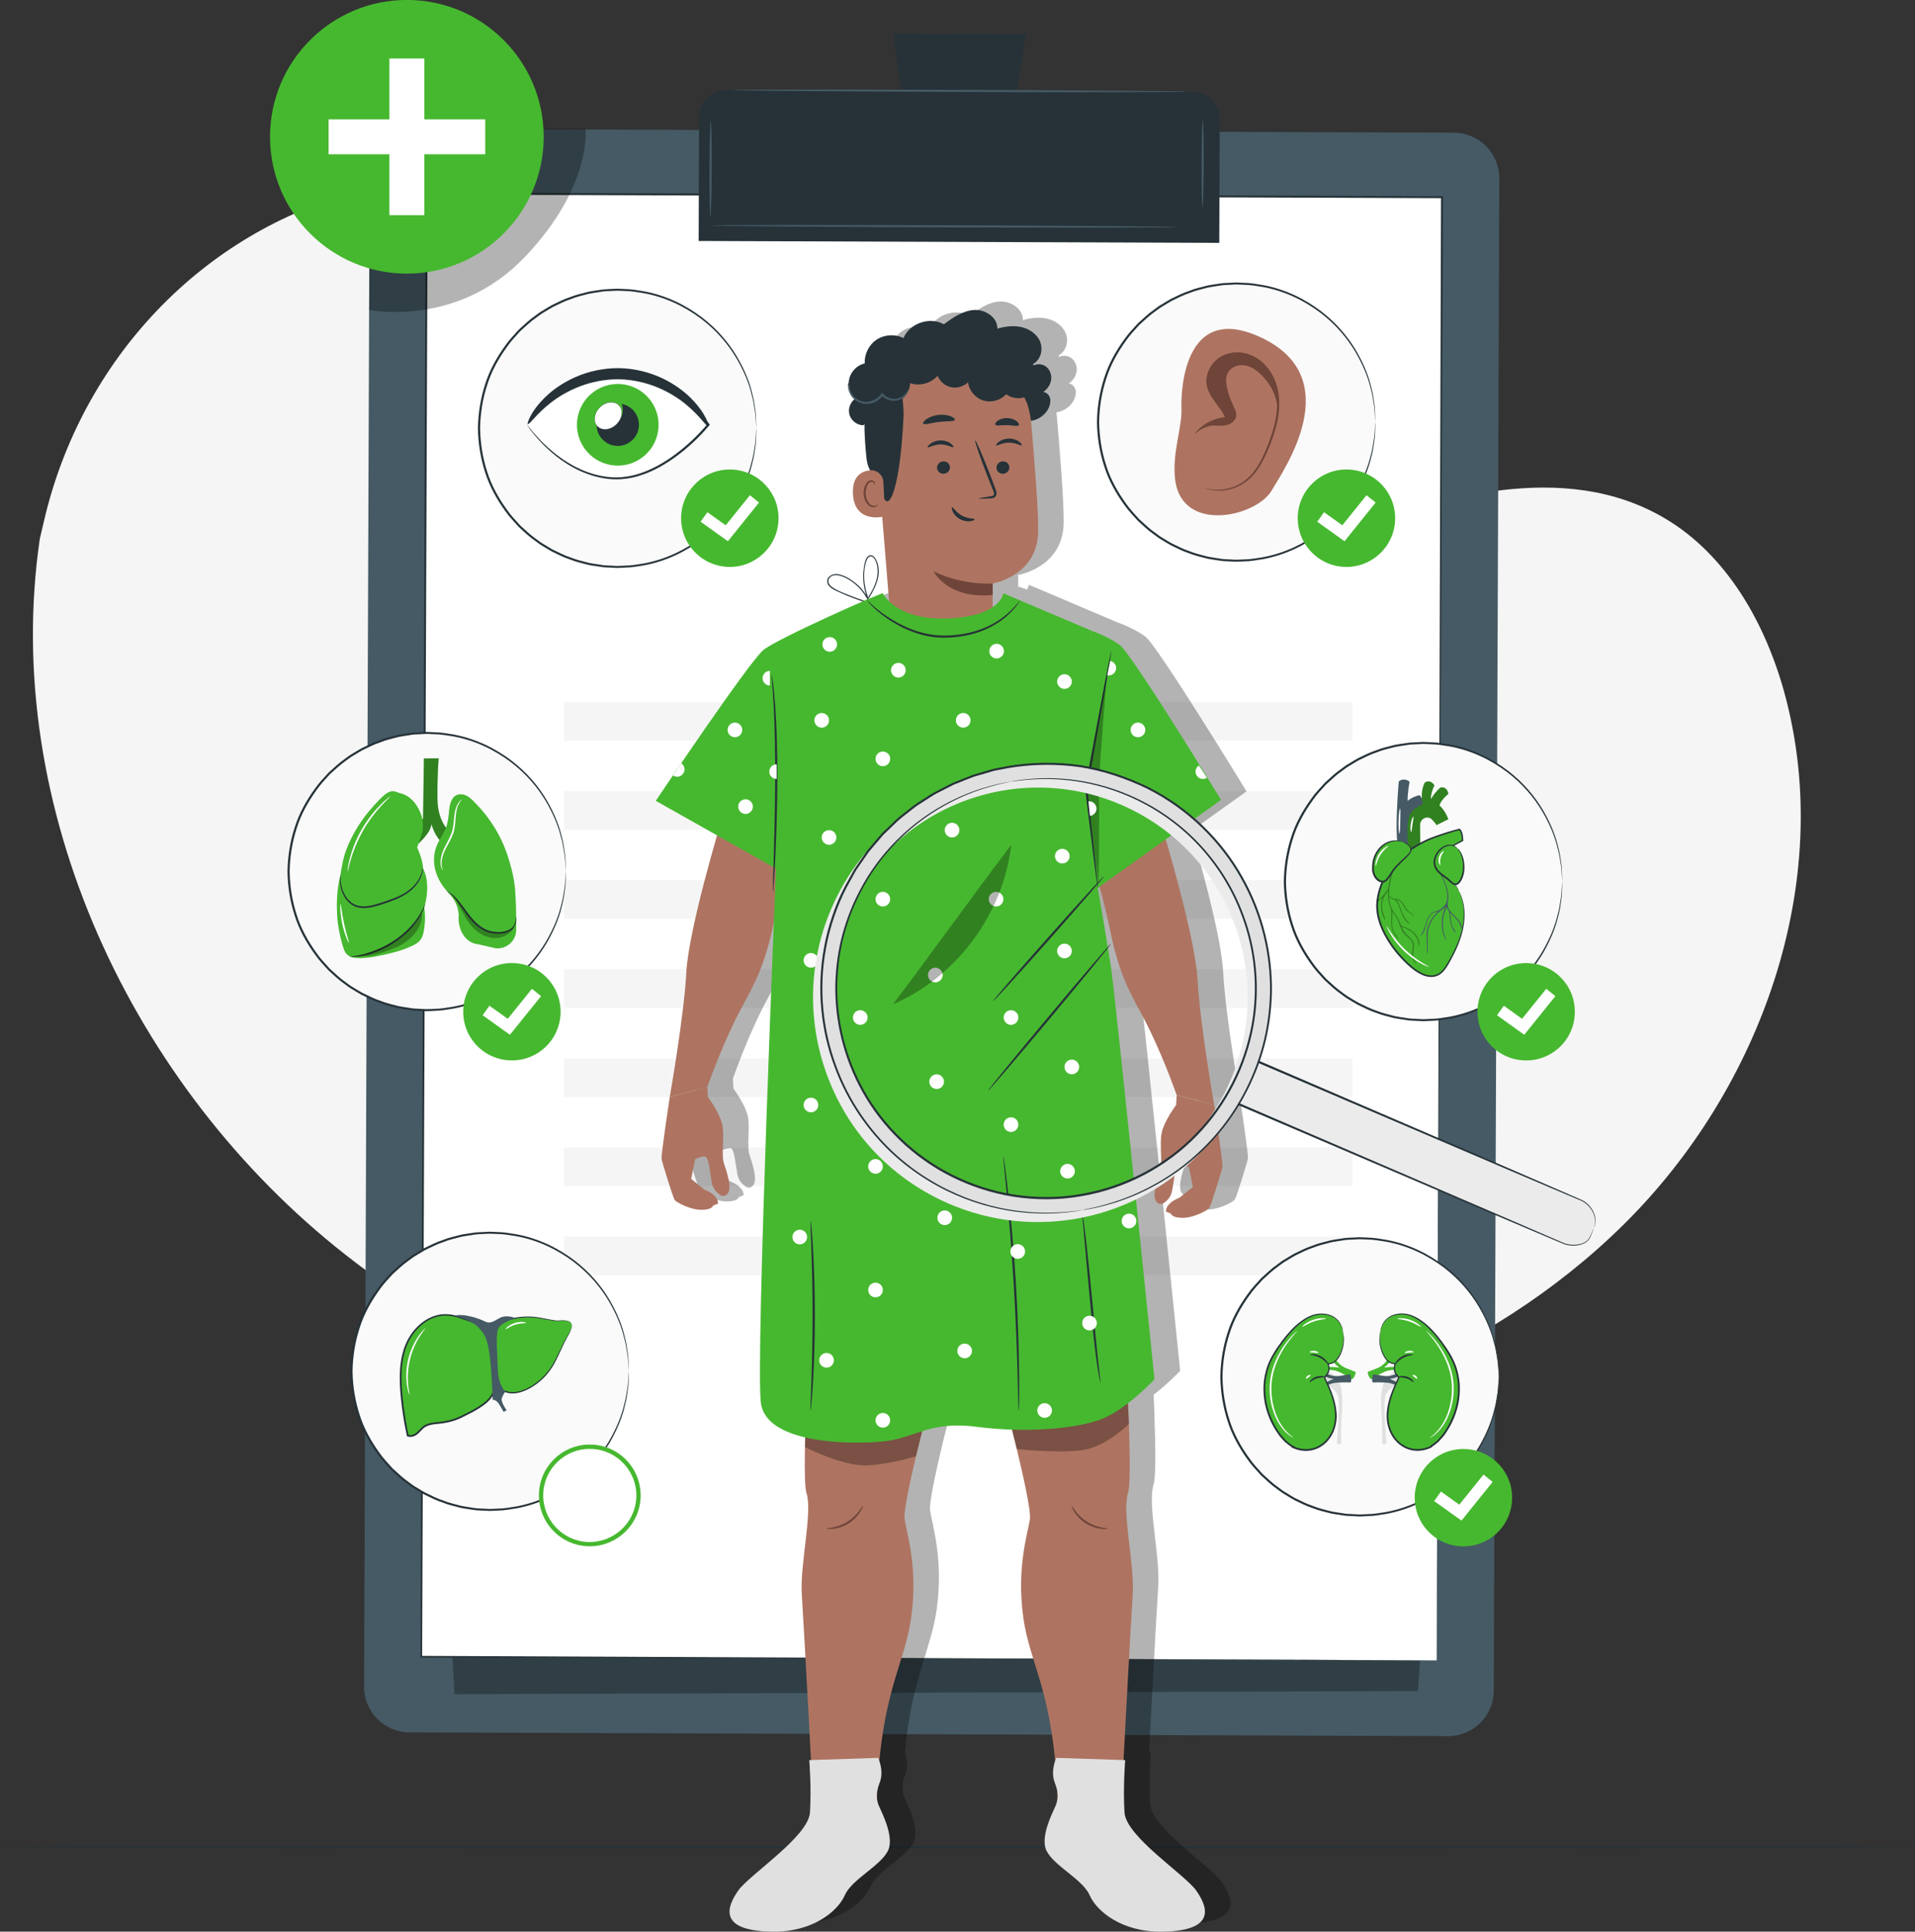 <?xml version="1.0" encoding="UTF-8"?>
<svg xmlns="http://www.w3.org/2000/svg" viewBox="0 0 446.62 450.47">
  <rect x="0" y="0" width="446.62" height="450.47" fill="#333333" stroke="none"/>
  <defs>
    <style>
      .cls-1 {
        fill: #fafafa;
      }

      .cls-2 {
        fill: #263238;
      }

      .cls-3 {
        opacity: .3;
      }

      .cls-4 {
        fill: #fff;
      }

      .cls-5 {
        fill: #e0e0e0;
      }

      .cls-6 {
        fill: none;
      }

      .cls-7 {
        fill: #ae7461;
      }

      .cls-8 {
        fill: #455a64;
      }

      .cls-9 {
        fill: #6f4439;
      }

      .cls-10 {
        fill: #46b82f;
      }

      .cls-11 {
        fill: #ebebeb;
      }

      .cls-12 {
        fill: #f5f5f5;
      }

      .cls-13 {
        fill: #ff725e;
      }
    </style>
  </defs>
  <g id="Background_Simple" data-name="Background Simple">
    <path class="cls-12" d="M9.29,125.62l1.04-4.42c8.75-37.3,36.8-67.2,73.56-76.66,4.73-1.22,9.54-2.09,14.41-2.6,35.04-3.66,71.6,11.82,93.75,39.69,13.03,16.39,21.96,37.24,39.97,47.75,23.44,13.68,52.76,4.79,78.11-4.35,25.35-9.14,54.72-17.96,78.1-4.18,14.64,8.63,23.65,24.76,28.08,41.26,11.72,43.7-5.7,91.87-37.55,123.37-31.85,31.5-76.12,47.81-120.52,52.99-62.2,7.25-128.24-6.97-177.86-46.01C30.75,253.43.15,188.19,9.29,125.62Z"></path>
  </g>
  <g id="Floor">
    <path class="cls-2" d="M446.62,430.76c0,.14-99.99.26-223.3.26s-223.32-.12-223.32-.26,99.97-.26,223.32-.26,223.3.12,223.3.26Z"></path>
  </g>
  <g id="Clipboard">
    <g>
      <g>
        <path class="cls-8" d="M337.69,404.88l-242.18-.88c-5.88-.02-10.63-4.8-10.6-10.68l1.29-352.66c.02-5.88,4.8-10.63,10.68-10.6l242.18.88c5.88.02,10.63,4.8,10.61,10.68l-1.29,352.66c-.02,5.88-4.8,10.63-10.68,10.6Z"></path>
        <g class="cls-3">
          <polygon points="105.99 395.09 330.72 394.36 333.52 351.69 326.55 325.92 104.03 359.62 105.99 395.09"></polygon>
        </g>
        <rect class="cls-4" x="46.68" y="97.77" width="341.23" height="236.8" transform="translate(.33 432.67) rotate(-89.79)"></rect>
        <rect class="cls-12" x="131.54" y="163.72" width="183.89" height="8.99"></rect>
        <rect class="cls-12" x="131.54" y="184.49" width="183.89" height="8.99"></rect>
        <rect class="cls-12" x="131.54" y="205.27" width="183.89" height="8.99"></rect>
        <rect class="cls-12" x="131.54" y="226.05" width="183.89" height="8.99"></rect>
        <rect class="cls-12" x="131.54" y="246.83" width="183.89" height="8.99"></rect>
        <rect class="cls-12" x="131.54" y="267.61" width="183.89" height="8.99"></rect>
        <rect class="cls-12" x="131.54" y="288.39" width="183.89" height="8.99"></rect>
        <path class="cls-2" d="M335.06,387.22c0-1.97.42-139.85,1.02-341.23l.22.22c-71.83-.26-152.18-.54-236.77-.84h-.03s.24-.24.24-.24c-.49,128.14-.93,246.53-1.29,341.23l-.19-.2c144.02.64,235.19,1.05,236.79,1.06-1.6,0-92.77-.26-236.79-.67h-.19s0-.2,0-.2c.33-94.7.75-213.09,1.2-341.23v-.24s.24,0,.24,0h.03c84.59.32,164.94.62,236.77.89h.22s0,.22,0,.22c-.87,201.38-1.46,339.26-1.47,341.23Z"></path>
        <path class="cls-2" d="M169.33,21.2h108.77c3.49,0,6.33,2.83,6.33,6.33v28.89h-121.42v-28.89c0-3.49,2.83-6.33,6.33-6.33Z" transform="translate(.14 -.82) rotate(.21)"></path>
        <polygon class="cls-2" points="239.27 8.01 208.37 7.9 211.89 34.4 235.16 34.48 239.27 8.01"></polygon>
        <path class="cls-8" d="M276.68,21.39c0,.14-23.69.17-52.91.06-29.23-.11-52.91-.31-52.91-.45,0-.14,23.69-.17,52.91-.06,29.22.11,52.9.31,52.9.45Z"></path>
        <path class="cls-8" d="M165.68,50.52c-.14,0-.24-4.98-.21-11.13.02-6.15.15-11.13.3-11.13.14,0,.24,4.98.21,11.13-.02,6.14-.15,11.12-.3,11.12Z"></path>
        <path class="cls-8" d="M280.45,48.31c-.14,0-.24-4.52-.22-10.1.02-5.58.15-10.1.29-10.1.14,0,.24,4.52.22,10.1-.02,5.58-.15,10.1-.29,10.1Z"></path>
        <path class="cls-8" d="M274.58,52.97c0,.14-24.32.17-54.31.06-30-.11-54.31-.31-54.31-.45,0-.14,24.31-.17,54.31-.06,29.99.11,54.31.31,54.31.45Z"></path>
      </g>
      <g class="cls-3">
        <path d="M86.08,72.27s20.47,4.26,36.27-12.28c15.8-16.53,14.2-29.94,14.2-29.94h-39.72c-5.79,0-10.49,4.67-10.53,10.46l-.22,31.76Z"></path>
      </g>
      <g>
        <path class="cls-10" d="M94.89,63.81h0c-17.62,0-31.91-14.29-31.91-31.91h0c0-17.62,14.29-31.91,31.91-31.91h0c17.62,0,31.91,14.29,31.91,31.91h0c0,17.62-14.29,31.91-31.91,31.91Z"></path>
        <g>
          <rect class="cls-4" x="90.82" y="13.64" width="8.15" height="36.54"></rect>
          <rect class="cls-4" x="90.82" y="13.64" width="8.15" height="36.54" transform="translate(62.99 126.8) rotate(-90)"></rect>
        </g>
      </g>
    </g>
  </g>
  <g id="Kidneys">
    <g>
      <g>
        <circle class="cls-1" cx="317.2" cy="321.08" r="32.34"></circle>
        <path class="cls-2" d="M349.54,321.08s-.03-.18-.05-.52c-.02-.37-.06-.88-.1-1.53-.02-.34-.04-.72-.07-1.13-.04-.41-.13-.86-.21-1.35-.16-.97-.3-2.11-.68-3.33-.57-2.5-1.74-5.44-3.59-8.57-1.86-3.11-4.54-6.36-8.19-9.12-3.64-2.73-8.23-5.06-13.53-5.99-1.33-.19-2.67-.46-4.06-.47-.69-.02-1.39-.09-2.09-.08-.7.04-1.41.07-2.12.11-.36.02-.72.02-1.07.07l-1.07.17c-.71.12-1.44.2-2.16.35-1.42.39-2.88.67-4.28,1.26-1.44.46-2.79,1.17-4.19,1.84-.68.37-1.33.8-2,1.19-.68.38-1.31.86-1.94,1.33-1.3.9-2.44,2.02-3.64,3.09-1.08,1.19-2.21,2.36-3.14,3.72-1.91,2.65-3.58,5.6-4.59,8.84-1.05,3.22-1.61,6.64-1.66,10.12.05,3.48.61,6.9,1.65,10.12,1.01,3.24,2.68,6.19,4.59,8.84.93,1.36,2.06,2.53,3.14,3.72,1.19,1.08,2.34,2.2,3.64,3.1.63.48,1.25.95,1.94,1.33.67.4,1.32.83,2,1.19,1.39.67,2.75,1.38,4.19,1.84,1.4.58,2.86.87,4.28,1.26.72.15,1.45.23,2.16.35l1.07.17c.36.05.72.04,1.07.07.71.04,1.42.07,2.13.11.7.01,1.4-.06,2.09-.08,1.39,0,2.73-.28,4.06-.47,5.3-.94,9.89-3.26,13.53-6,3.65-2.76,6.33-6.01,8.19-9.12,1.84-3.12,3.01-6.07,3.59-8.57.37-1.23.52-2.36.68-3.33.07-.49.16-.94.21-1.35.03-.41.05-.79.07-1.13.04-.66.08-1.17.1-1.53.03-.35.05-.52.05-.52,0,0,0,.18,0,.52-.01.37-.03.88-.05,1.54-.01.34-.03.72-.04,1.14-.04.42-.12.87-.18,1.36-.14.98-.27,2.12-.63,3.36-.55,2.52-1.7,5.5-3.53,8.67-1.85,3.15-4.54,6.45-8.21,9.26-3.66,2.78-8.3,5.16-13.67,6.13-1.35.2-2.71.48-4.12.49-.7.03-1.41.1-2.12.09-.71-.03-1.43-.07-2.16-.11-.36-.02-.73-.02-1.09-.07l-1.09-.16c-.73-.12-1.46-.2-2.19-.35-1.44-.39-2.93-.68-4.35-1.27-1.46-.47-2.84-1.18-4.25-1.86-.69-.37-1.35-.81-2.03-1.21-.69-.39-1.33-.87-1.97-1.35-1.33-.91-2.49-2.04-3.7-3.14-1.1-1.21-2.25-2.4-3.2-3.77-1.94-2.69-3.64-5.69-4.67-8.98-1.06-3.27-1.64-6.75-1.68-10.29.05-3.54.62-7.01,1.68-10.28,1.03-3.29,2.72-6.29,4.67-8.98.95-1.38,2.1-2.56,3.2-3.77,1.21-1.09,2.37-2.23,3.7-3.14.64-.49,1.27-.97,1.97-1.35.68-.4,1.34-.84,2.03-1.21,1.41-.68,2.79-1.39,4.25-1.86,1.42-.59,2.91-.88,4.35-1.27.73-.15,1.47-.23,2.19-.35l1.09-.16c.36-.05.73-.04,1.09-.07.72-.04,1.44-.07,2.15-.11.71,0,1.42.06,2.12.09,1.41.01,2.77.29,4.11.49,5.37.97,10.01,3.34,13.67,6.13,3.68,2.81,6.36,6.11,8.21,9.26,1.84,3.17,2.99,6.15,3.53,8.67.36,1.24.49,2.38.63,3.36.07.49.15.94.18,1.36.02.42.03.79.04,1.14.02.66.04,1.17.05,1.54,0,.35,0,.52,0,.52Z"></path>
      </g>
      <g>
        <g>
          <g>
            <path class="cls-10" d="M316.16,319.92s-.38-.09-2.35-.91c-1.32-.55-2.14-1.7-2.58-2.39-.15.14-.31.28-.47.41.33,1.04,1.62,1.91,1.62,1.91,0,0-1.45-.22-2.48-.16-.16,0-.3.03-.43.06,0,.11-.02.23-.05.34-.02.09-.05.19-.08.28.61-.02,1.8,0,2.7.37,1.27.52,3.28,1.79,3.28,1.79,0,0,.26-.02.55-.61.02-.04.04-.08.06-.13.31-.72.22-.97.22-.97Z"></path>
            <path class="cls-5" d="M312.31,322.38c-1.24-2.59-3.48-2.8-3.48-2.8l-.41,2.44-.1.6s3.39.84,3.8,3.33c.42,2.49-.34,9.46-.29,10.61.16.26.31.34.45.34.29,0,.5-.37.5-.37,0,0-.01-2.76.05-4.85.06-2.09.73-6.71-.52-9.3Z"></path>
            <path class="cls-8" d="M315.12,321.43h0c-.09-.78-.3-.95-.3-.95,0,0-.38.11-2.49.4-1.41.19-2.71-.39-3.44-.76-.06.2-.13.4-.2.6.81.73,2.37.83,2.37.83,0,0-1.36.55-2.22,1.11-.13.09-.25.18-.34.27.1.18.16.39.2.6.04-.03.1-.06.15-.09-.01-.04,0-.09.05-.12.11-.06.23-.1.35-.15.02-.02.04-.03.06-.04,0,.02.01.03.02.05.54-.29,1.23-.59,1.9-.68,1.35-.19,3.73-.11,3.73-.11,0,0,.25-.16.16-.94Z"></path>
          </g>
          <g>
            <path class="cls-10" d="M313.22,310.5s0,.04,0,.05c-.09-.54-.24-1.06-.48-1.54-.22-.45-.51-.87-.89-1.23-.4-.39-.89-.71-1.45-.95-.22-.09-.44-.17-.68-.23-5.45-1.39-10.29,5.55-12.41,8.88-3.89,6.1-2.81,13.61,1.03,18.92.1.14.2.27.3.41.35.45.73.88,1.13,1.27.34.33.71.63,1.1.89.2.14.42.26.63.38-.19-.05-.2.02.01.11,4.72,2.14,9.2-.93,9.94-5.9.41-2.74-.57-5.8-1.62-8.28-.21-.49-.55-1.23-.75-1.6-.31-.58,0-.64.4-1.17.5-.66.56-1.54.24-2.49.57,0,1.16-.16,1.61-.53.86-.71,1.39-1.96,1.61-2.63.5-1.53.51-2.88.27-4.37Z"></path>
            <path class="cls-2" d="M313.22,310.5s.07.21.12.62c.06.41.13,1.02.08,1.82-.06.8-.24,1.78-.72,2.84-.24.52-.55,1.08-1.02,1.56-.45.52-1.19.82-1.94.82l.12-.17c.29.79.36,1.85-.28,2.66-.14.19-.35.37-.43.53-.08.14.02.33.13.55.21.45.43.91.65,1.38.82,1.89,1.62,4.05,1.79,6.48.17,2.4-.6,5.16-2.65,7.01-.49.47-1.09.83-1.72,1.15-.64.26-1.32.5-2.04.56-.71.1-1.43.03-2.15-.09-.35-.1-.71-.15-1.05-.3l-.51-.2c-.09-.04-.16-.06-.27-.11-.03-.02-.05-.03-.09-.06-.02-.02-.04-.03-.07-.08-.01-.03-.05-.07-.02-.17.02-.1.11-.14.13-.15.2-.04.19,0,.26,0l-.15.38c-.65-.34-1.21-.85-1.8-1.33-.25-.28-.51-.57-.76-.85-.26-.28-.51-.58-.72-.9-1.68-2.37-2.78-5.06-3.22-7.76-.21-1.35-.27-2.71-.18-4.02.11-1.32.38-2.59.76-3.79.81-2.41,2.21-4.39,3.52-6.17,1.34-1.77,2.75-3.34,4.29-4.48,1.52-1.15,3.18-1.89,4.74-1.9,1.54-.04,2.86.46,3.67,1.2.83.73,1.17,1.55,1.34,2.1.16.56.18.88.18.91h0s0-.04,0-.05c0,.01,0,.02,0,.05h0s0,0,0,0c-.02-.03-.07-.34-.26-.89-.19-.53-.55-1.32-1.36-2-.79-.69-2.08-1.15-3.55-1.09-1.49.04-3.09.77-4.57,1.91-1.49,1.13-2.87,2.68-4.19,4.45-1.3,1.78-2.66,3.74-3.43,6.09-.37,1.17-.63,2.41-.73,3.7-.08,1.29-.02,2.6.19,3.93.44,2.64,1.51,5.27,3.16,7.59.21.31.45.6.7.87.25.28.49.55.73.82.56.46,1.09.95,1.7,1.26l1.47.76-1.62-.39h-.04s-.01,0,0-.03c0-.06,0-.12-.01-.15-.02-.04-.02,0,.02-.03.03-.02.08-.06.11-.11l.02.02c.05.03.15.06.22.09l.49.19c.32.14.66.18.99.28.67.12,1.35.18,2.02.09.67-.05,1.31-.27,1.91-.52.58-.3,1.15-.63,1.62-1.08,1.95-1.74,2.71-4.38,2.55-6.7-.15-2.36-.92-4.49-1.72-6.38-.22-.46-.43-.92-.63-1.36-.09-.2-.29-.5-.13-.82.15-.26.33-.39.47-.57.57-.7.52-1.65.27-2.4l-.06-.17h.18c.71,0,1.36-.25,1.78-.73.45-.45.75-.98,1-1.49.49-1.02.69-1.98.77-2.76.07-.78.02-1.39,0-1.8-.02-.3-.04-.47-.05-.62Z"></path>
          </g>
          <path class="cls-2" d="M305.58,315.93c0-.05.28-.14.75-.12.47.01,1.13.15,1.77.5.64.35,1.11.83,1.38,1.22.27.39.35.68.3.7-.1.06-.68-.93-1.88-1.56-1.18-.66-2.33-.62-2.33-.74Z"></path>
          <path class="cls-2" d="M305.45,322.37s.04-.25.29-.54c.25-.28.69-.6,1.24-.77,1.12-.36,2.06-.04,2.02.06-.02.12-.9.01-1.89.33-1.01.3-1.57.98-1.66.92Z"></path>
          <path class="cls-4" d="M301.64,335.29s-.1-.03-.26-.13c-.16-.11-.42-.23-.69-.46-.59-.42-1.35-1.17-2.09-2.24-1.5-2.12-2.71-5.69-2.46-9.67.27-4,2.09-7.28,3.59-9.34.77-1.04,1.46-1.82,1.97-2.33.51-.51.81-.77.83-.75.06.06-1.11,1.15-2.56,3.25-1.43,2.08-3.16,5.3-3.42,9.2-.25,3.88.89,7.38,2.29,9.48,1.39,2.15,2.88,2.91,2.8,2.99Z"></path>
          <path class="cls-4" d="M309.25,307.52c0,.12-1.34.13-2.87.66-1.53.52-2.59,1.35-2.67,1.25-.08-.07.91-1.09,2.53-1.64,1.61-.57,3.02-.38,3-.28Z"></path>
          <path class="cls-4" d="M307.52,315.49c-.05.11-.5-.01-1.04-.06-.55-.05-1.01-.02-1.04-.13-.04-.1.44-.34,1.07-.28.63.06,1.06.37,1.01.47Z"></path>
          <path class="cls-4" d="M305.65,320.7c.03.11-.2.28-.46.49-.26.2-.48.39-.58.33-.1-.05,0-.4.32-.66.33-.26.68-.27.71-.16Z"></path>
        </g>
        <g>
          <g>
            <path class="cls-10" d="M318.98,319.92s.38-.09,2.35-.91c1.32-.55,2.14-1.7,2.58-2.39.15.14.31.28.47.41-.33,1.04-1.62,1.91-1.62,1.91,0,0,1.45-.22,2.48-.16.16,0,.3.03.43.06,0,.11.02.23.05.34.02.09.05.19.08.28-.61-.02-1.8,0-2.7.37-1.27.52-3.28,1.79-3.28,1.79,0,0-.26-.02-.55-.61-.02-.04-.04-.08-.06-.13-.31-.72-.22-.97-.22-.97Z"></path>
            <path class="cls-5" d="M322.83,322.38c1.24-2.59,3.48-2.8,3.48-2.8l.41,2.44.1.6s-3.39.84-3.8,3.33c-.42,2.49.34,9.46.29,10.61-.16.26-.31.34-.45.34-.29,0-.5-.37-.5-.37,0,0,.01-2.76-.05-4.85-.06-2.09-.73-6.71.52-9.3Z"></path>
            <path class="cls-8" d="M320.02,321.43h0c.09-.78.3-.95.3-.95,0,0,.38.11,2.49.4,1.41.19,2.71-.39,3.44-.76.06.2.13.4.2.6-.81.73-2.37.83-2.37.83,0,0,1.36.55,2.22,1.11.13.09.25.18.34.27-.1.18-.16.39-.2.6-.04-.03-.1-.06-.15-.09.01-.04,0-.09-.05-.12-.11-.06-.23-.1-.35-.15-.02-.02-.04-.03-.06-.04,0,.02-.01.03-.02.05-.54-.29-1.23-.59-1.9-.68-1.35-.19-3.73-.11-3.73-.11,0,0-.25-.16-.16-.94Z"></path>
          </g>
          <g>
            <path class="cls-10" d="M321.92,310.5s0,.04,0,.05c.09-.54.24-1.06.48-1.54.22-.45.51-.87.89-1.23.4-.39.89-.71,1.45-.95.22-.09.44-.17.68-.23,5.45-1.39,10.29,5.55,12.41,8.88,3.89,6.1,2.81,13.61-1.03,18.92-.1.14-.2.27-.3.41-.35.45-.73.88-1.13,1.27-.35.33-.71.63-1.1.89-.2.14-.42.26-.63.38.19-.05.2.02-.01.11-4.72,2.14-9.2-.93-9.94-5.9-.41-2.74.57-5.8,1.62-8.28.21-.49.55-1.23.75-1.6.31-.58,0-.64-.4-1.17-.5-.66-.56-1.54-.24-2.49-.57,0-1.16-.16-1.61-.53-.86-.71-1.39-1.96-1.61-2.63-.5-1.53-.51-2.88-.27-4.37Z"></path>
            <path class="cls-2" d="M321.92,310.5c-.01.15-.03.33-.05.62-.03.41-.08,1.02,0,1.8.08.78.28,1.74.77,2.76.25.51.56,1.04,1,1.49.42.47,1.08.72,1.78.72h.18s-.06.17-.06.17c-.26.75-.3,1.71.27,2.4.13.19.31.31.47.57.16.32-.04.62-.13.82-.21.44-.42.9-.63,1.36-.79,1.88-1.57,4.02-1.72,6.38-.16,2.32.61,4.96,2.55,6.7.47.45,1.04.78,1.62,1.08.61.25,1.24.47,1.91.52.67.09,1.35.03,2.02-.09.33-.1.67-.15.99-.28l.49-.19c.08-.03.17-.06.22-.09l.02-.02s0,0-.02.03c0,.02-.04.05-.02.14.02.09.1.12.11.13.11.02.01,0,0,.02l-.15-.38c.61-.32,1.14-.81,1.7-1.26.24-.27.49-.55.73-.82.25-.27.49-.56.7-.87,1.64-2.32,2.72-4.95,3.16-7.59.21-1.32.27-2.64.19-3.93-.1-1.29-.36-2.52-.73-3.7-.77-2.34-2.14-4.3-3.43-6.09-1.32-1.77-2.7-3.32-4.19-4.45-1.48-1.14-3.08-1.87-4.57-1.91-1.48-.05-2.76.4-3.55,1.09-.81.68-1.17,1.47-1.36,2-.19.54-.23.86-.26.89h0s0,0,0,0c0-.04,0-.04,0-.05,0,.01,0,.02,0,.05h0s.01-.35.18-.91c.17-.55.51-1.37,1.34-2.1.81-.74,2.13-1.24,3.67-1.2,1.55.02,3.22.76,4.74,1.9,1.54,1.14,2.95,2.7,4.29,4.48,1.31,1.78,2.71,3.76,3.52,6.17.38,1.2.65,2.47.76,3.79.09,1.32.03,2.67-.18,4.02-.44,2.7-1.54,5.39-3.22,7.76-.21.32-.46.62-.72.9-.26.29-.51.57-.76.85-.59.48-1.14.99-1.8,1.33l-.15-.38c.07,0,.07-.05.26,0,.02,0,.11.05.13.15.02.1-.01.14-.02.17-.03.05-.05.06-.07.08-.03.03-.06.04-.09.06-.1.06-.18.08-.27.11l-.51.2c-.34.14-.7.2-1.05.3-.71.12-1.44.19-2.15.09-.71-.05-1.39-.29-2.04-.56-.62-.32-1.22-.68-1.72-1.15-2.05-1.85-2.82-4.61-2.65-7.01.17-2.43.97-4.59,1.79-6.48.22-.47.44-.93.65-1.38.11-.23.22-.41.13-.55-.08-.16-.29-.34-.43-.53-.64-.81-.57-1.88-.28-2.66l.12.17c-.75,0-1.5-.3-1.94-.82-.47-.49-.77-1.04-1.02-1.56-.48-1.06-.66-2.04-.72-2.84-.05-.8.02-1.41.08-1.82.05-.41.14-.64.12-.62Z"></path>
          </g>
          <path class="cls-2" d="M329.55,315.93c0,.12-1.15.08-2.33.74-1.19.64-1.77,1.63-1.88,1.56-.04-.02.04-.31.3-.7.26-.39.74-.87,1.38-1.22.64-.35,1.3-.49,1.77-.5.47-.01.76.07.75.12Z"></path>
          <path class="cls-2" d="M329.69,322.37c-.09.07-.65-.62-1.66-.92-.99-.32-1.87-.21-1.89-.33-.04-.1.9-.42,2.02-.06.55.17.99.49,1.24.77.25.28.33.51.29.54Z"></path>
          <path class="cls-4" d="M333.5,335.29c-.07-.08,1.42-.84,2.8-2.99,1.4-2.1,2.54-5.6,2.29-9.48-.26-3.89-1.99-7.12-3.42-9.2-1.46-2.1-2.62-3.2-2.56-3.25.02-.02.32.24.83.75.51.51,1.21,1.29,1.97,2.33,1.51,2.06,3.33,5.33,3.59,9.34.25,3.98-.96,7.55-2.46,9.67-.74,1.07-1.51,1.81-2.09,2.24-.28.23-.54.36-.69.46-.16.1-.25.14-.26.13Z"></path>
          <path class="cls-4" d="M325.88,307.52c-.02-.1,1.39-.29,3,.28,1.62.55,2.61,1.57,2.53,1.64-.08.1-1.13-.73-2.67-1.25-1.53-.54-2.87-.54-2.87-.66Z"></path>
          <path class="cls-4" d="M327.62,315.49c-.05-.1.37-.41,1.01-.47.63-.06,1.11.18,1.07.28-.03.11-.49.08-1.04.13-.55.05-.99.17-1.04.06Z"></path>
          <path class="cls-4" d="M329.48,320.7c.03-.11.39-.1.71.16.33.26.42.6.32.66-.1.06-.32-.13-.58-.33-.26-.21-.49-.37-.46-.49Z"></path>
        </g>
      </g>
    </g>
  </g>
  <g id="Liver">
    <g>
      <circle class="cls-1" cx="114.31" cy="319.79" r="32.34" transform="translate(-192.65 174.5) rotate(-45)"></circle>
      <path class="cls-2" d="M146.65,319.79s-.03-.18-.05-.52c-.02-.37-.06-.88-.1-1.53-.02-.34-.04-.72-.07-1.13-.04-.41-.13-.86-.21-1.35-.16-.97-.3-2.1-.68-3.33-.57-2.5-1.74-5.44-3.59-8.57-1.86-3.11-4.54-6.36-8.19-9.12-3.64-2.73-8.23-5.06-13.53-5.99-1.33-.19-2.67-.46-4.06-.47-.69-.02-1.39-.09-2.09-.08-.7.04-1.41.07-2.12.11-.36.02-.72.02-1.07.07l-1.07.17c-.71.12-1.44.2-2.16.35-1.42.39-2.88.67-4.28,1.26-1.44.46-2.79,1.17-4.19,1.84-.68.37-1.33.8-2,1.19-.68.38-1.31.86-1.94,1.33-1.3.9-2.44,2.02-3.64,3.09-1.08,1.19-2.21,2.36-3.14,3.72-1.91,2.65-3.58,5.6-4.59,8.84-1.05,3.22-1.61,6.64-1.66,10.12.05,3.48.61,6.9,1.65,10.12,1.01,3.24,2.68,6.19,4.59,8.84.93,1.36,2.06,2.53,3.14,3.72,1.19,1.08,2.34,2.2,3.64,3.1.63.48,1.25.95,1.94,1.33.67.4,1.32.83,2,1.19,1.39.67,2.75,1.38,4.19,1.84,1.4.58,2.86.87,4.28,1.26.72.15,1.45.23,2.16.35l1.07.17c.36.05.72.04,1.07.07.71.04,1.42.07,2.13.11.7.01,1.4-.06,2.09-.08,1.39,0,2.73-.28,4.06-.47,5.3-.94,9.89-3.26,13.53-6,3.65-2.76,6.33-6.01,8.19-9.12,1.84-3.12,3.01-6.07,3.59-8.57.37-1.23.52-2.36.68-3.33.07-.49.16-.94.21-1.35.03-.41.05-.79.07-1.13.04-.66.08-1.17.1-1.53.03-.35.05-.52.05-.52,0,0,0,.18,0,.52-.01.37-.03.88-.05,1.54-.01.34-.03.72-.04,1.14-.04.42-.12.87-.18,1.36-.14.98-.27,2.12-.63,3.36-.55,2.52-1.7,5.5-3.53,8.67-1.85,3.15-4.54,6.45-8.21,9.26-3.66,2.78-8.3,5.16-13.67,6.13-1.35.2-2.71.48-4.12.49-.7.03-1.41.1-2.12.09-.71-.03-1.43-.07-2.16-.11-.36-.02-.73-.02-1.09-.07l-1.09-.16c-.73-.12-1.46-.2-2.19-.35-1.44-.39-2.93-.68-4.35-1.27-1.46-.47-2.84-1.18-4.25-1.86-.69-.37-1.35-.81-2.03-1.21-.69-.39-1.33-.87-1.97-1.35-1.33-.91-2.49-2.04-3.7-3.14-1.1-1.21-2.25-2.4-3.2-3.77-1.94-2.69-3.64-5.69-4.67-8.98-1.06-3.27-1.64-6.75-1.68-10.29.05-3.54.62-7.01,1.68-10.28,1.03-3.29,2.72-6.29,4.67-8.98.95-1.38,2.1-2.56,3.2-3.77,1.21-1.09,2.37-2.23,3.7-3.14.64-.49,1.27-.97,1.97-1.35.68-.4,1.34-.84,2.03-1.21,1.41-.68,2.79-1.39,4.25-1.86,1.42-.59,2.91-.88,4.35-1.27.73-.15,1.47-.23,2.19-.35l1.09-.16c.36-.05.73-.04,1.09-.07.72-.04,1.44-.07,2.15-.11.71,0,1.42.06,2.12.09,1.41.01,2.77.29,4.11.49,5.37.97,10.01,3.34,13.67,6.13,3.68,2.81,6.36,6.11,8.21,9.26,1.84,3.17,2.99,6.15,3.53,8.67.36,1.24.49,2.38.63,3.36.07.49.15.94.18,1.36.02.42.03.79.04,1.14.02.66.04,1.17.05,1.54,0,.35,0,.52,0,.52Z"></path>
    </g>
    <g>
      <g>
        <g>
          <path class="cls-10" d="M133.27,308.71c-.08-.2-.23-.37-.47-.48-1.02-.49-2.39-.11-3.21-.21-1.49-.18-3.81-.76-5.29-.84-3.09-.18-4.9.35-6.4.9.01-.22-.22-.44-.44-.29-.3.21-.54.46-.74.73-.22.08-.44.15-.66.22-4.71,1.45-8.48-2.67-13.14-2.03-3.68.5-6.68,3.46-8.08,6.78-1.9,4.52-1.48,9.71-.89,14.46.28,2.3.66,4.59,1.17,6.85.72.21,1.51.06,2.32-.68.75-.68,1.17-1.39,2.15-1.78,1.05-.42,2.22-.44,3.34-.58,1.47-.19,2.93-.52,4.27-1.17,2.35-1.12,6.52-3.05,7.69-5.41,1.22-2.48.07-5.9-.27-8.17,0-.03.06-.05.06,0,.2,1.02.31,2.11.3,3.2.11,0,.22.06.27.19.05.13.1.27.14.41.4,1.14.79,2.39,1.09,3.68.2-.04.44-.05.72-.02.23.02.46.04.69.04.84.4,2.16.37,3.15.11,1.83-.46,3.51-1.49,4.94-2.72,1.27-1.09,2.32-2.42,3.15-3.88.05-.08.09-.16.13-.24.1-.18.21-.35.3-.54.7-1.4,1.39-3.02,2.1-4.4.5-.98,1.08-1.78,1.39-2.59,0-.01,0-.02,0-.04.24-.56.36-1.1.2-1.5Z"></path>
          <path class="cls-2" d="M133.27,308.71s.08.12.09.38c.02.26-.06.66-.25,1.14v-.02c-.25.8-.91,1.68-1.5,2.94-.6,1.25-1.27,2.78-2.14,4.5-.9,1.71-2.24,3.53-4.19,4.99-.97.73-2.07,1.4-3.33,1.85-.62.22-1.3.4-2,.45-.69.04-1.43.01-2.13-.3l.06.02c-.22-.01-.45-.03-.69-.04-.23-.02-.46-.02-.68.02l-.16.03-.04-.16c-.16-.7-.36-1.43-.59-2.16-.12-.37-.24-.74-.37-1.11l-.2-.56c-.03-.08-.07-.22-.09-.25-.02-.04-.05-.05-.1-.06h-.17s0-.17,0-.17c0-.61-.03-1.23-.1-1.84-.04-.31-.08-.62-.13-.93l-.04-.23-.02-.12s-.05-.09.04.04c.1.06.15.05.22-.04.02-.03.02-.06.02-.09,0-.02,0,0,0,0v.03s.01.06.01.06l.02.12.04.24c.23,1.26.56,2.55.69,3.9.13,1.34.1,2.81-.6,4.11-.74,1.27-1.93,2.15-3.14,2.93-1.22.78-2.54,1.44-3.87,2.08-1.31.69-2.8,1.17-4.31,1.4-1.5.28-3.11.15-4.4.88-.63.37-1.08,1.01-1.68,1.55-.58.55-1.47.95-2.33.74-.05-.01-.11-.03-.16-.04l-.12-.03-.03-.12c-.51-2.27-.89-4.55-1.17-6.8-.28-2.24-.5-4.47-.5-6.67,0-2.19.23-4.36.84-6.39.59-2.03,1.64-3.89,3.04-5.35,1.39-1.46,3.13-2.54,4.99-2.97,1.88-.44,3.77-.08,5.41.49,1.66.55,3.18,1.24,4.73,1.54,1.54.36,3.06.17,4.39-.32l-.06.05c.19-.26.41-.47.64-.65.07-.05.1-.08.19-.13.09-.05.21-.05.31-.02.19.08.29.26.29.45l-.18-.13c2.35-.9,4.66-1.01,6.6-.87,1.96.2,3.57.65,4.91.83.66.12,1.26,0,1.78,0,.52-.01.97.03,1.31.14.34.1.59.25.69.41.11.15.12.24.12.24,0,.03-.13-.42-.84-.58-.34-.09-.77-.12-1.29-.1-.51,0-1.12.14-1.8.03-1.35-.17-2.98-.59-4.9-.77-1.93-.12-4.19,0-6.49.91l-.2.08.02-.21c0-.07-.05-.16-.12-.19-.05-.03-.11.01-.23.11-.21.17-.41.37-.59.61l-.02.03-.04.02c-1.35.52-2.96.73-4.55.36-1.59-.3-3.14-1-4.78-1.53-1.63-.56-3.43-.89-5.22-.46-1.79.41-3.46,1.46-4.8,2.88-1.35,1.42-2.36,3.21-2.93,5.2-.59,1.98-.83,4.11-.81,6.28,0,2.17.23,4.38.51,6.62.28,2.24.65,4.5,1.16,6.76l-.14-.15.13.03c.71.17,1.43-.14,1.97-.65.56-.49,1.02-1.17,1.74-1.6.72-.42,1.52-.56,2.29-.66.77-.09,1.52-.14,2.26-.27,1.49-.23,2.89-.68,4.2-1.36,1.33-.64,2.63-1.29,3.83-2.05,1.19-.76,2.35-1.63,3.02-2.79.65-1.18.69-2.58.57-3.88-.13-1.32-.44-2.6-.67-3.87l-.04-.24-.02-.12v-.06s-.01-.03-.01-.03v-.03s0-.09.02-.12c.09-.12.19-.14.33-.05.12.17.05.12.07.16l.02.12.04.24c.05.32.1.64.13.95.07.63.1,1.26.1,1.89l-.17-.18c.15,0,.32.09.4.23.07.14.08.2.12.31l.2.57c.12.38.24.75.36,1.12.23.74.43,1.48.59,2.19l-.19-.12c.26-.05.53-.05.77-.02.23.02.46.03.67.04h.03s.03.02.03.02c.6.28,1.31.32,1.97.28.67-.04,1.31-.2,1.92-.42,1.22-.43,2.31-1.07,3.26-1.79,1.92-1.43,3.25-3.2,4.16-4.88.88-1.7,1.58-3.23,2.19-4.47.61-1.24,1.3-2.15,1.56-2.86v-.02c.21-.47.3-.85.29-1.11,0-.26-.06-.38-.05-.38Z"></path>
        </g>
        <path class="cls-8" d="M117.01,326.15c.14-.46.4-.94.6-1.27.14-.23.25-.38.25-.38,0,0-1.63-1.31-1.76-5.19-.13-3.88-.51-7.9.07-9.38.58-1.48,4.01-2.54,4.01-2.54,0,0-1.27-.61-2.75-.35-1.48.26-2.63,2-4.34,1.13-.65-.33-1.76-.77-2.98-1.09-1.47-.38-3.09-.59-4.27-.22.27.06.54.12.81.19,1.04.27,2.18.68,3.4,1.36,1.15.63,1.87,1.5,2.35,2.1.89,1.12,1.25,2.33,1.63,4.41.61,3.36.87,11.51.87,11.51,0,0,.3-.02.69.2.26.15.55.41.82.86.69,1.13,1.04,1.76,1.04,1.76l.71-.35s-1.38-1.98-1.15-2.75Z"></path>
      </g>
      <path class="cls-4" d="M95.49,325.28s-.11-.21-.23-.62c-.13-.4-.26-1-.36-1.75-.22-1.5-.23-3.63.3-5.89.54-2.26,1.51-4.16,2.38-5.4.43-.62.82-1.1,1.11-1.4.29-.31.46-.47.48-.45.06.05-.56.75-1.35,2.01-.79,1.26-1.69,3.13-2.22,5.33-.52,2.21-.55,4.28-.41,5.76.14,1.48.37,2.38.3,2.4Z"></path>
      <path class="cls-4" d="M122.72,308.5c-.01.12-1.17,0-2.5.41-1.34.4-2.23,1.15-2.31,1.05-.08-.06.75-1.01,2.19-1.45,1.44-.44,2.66-.12,2.62-.02Z"></path>
    </g>
  </g>
  <g id="Heart">
    <g>
      <g>
        <circle class="cls-1" cx="332.02" cy="205.58" r="32.34" transform="translate(-48.12 294.98) rotate(-45)"></circle>
        <path class="cls-2" d="M364.35,205.58s-.03-.18-.05-.52c-.02-.37-.06-.88-.1-1.53-.02-.34-.04-.72-.07-1.13-.04-.41-.13-.86-.21-1.35-.16-.97-.3-2.11-.68-3.33-.57-2.5-1.74-5.44-3.59-8.57-1.86-3.11-4.54-6.36-8.19-9.12-3.64-2.73-8.23-5.06-13.53-5.99-1.33-.19-2.67-.46-4.06-.47-.69-.02-1.39-.09-2.09-.08-.7.04-1.41.07-2.12.11-.36.02-.72.02-1.07.07l-1.07.17c-.71.12-1.44.2-2.16.35-1.42.39-2.88.67-4.28,1.26-1.44.46-2.79,1.17-4.19,1.84-.68.37-1.33.8-2,1.19-.68.38-1.31.86-1.94,1.33-1.3.9-2.44,2.02-3.64,3.09-1.08,1.19-2.21,2.36-3.14,3.72-1.91,2.65-3.58,5.6-4.59,8.84-1.05,3.22-1.61,6.64-1.66,10.12.05,3.48.61,6.9,1.65,10.12,1.01,3.24,2.68,6.19,4.59,8.84.93,1.36,2.06,2.53,3.14,3.72,1.19,1.08,2.34,2.2,3.64,3.1.63.48,1.25.95,1.94,1.33.67.4,1.32.83,2,1.19,1.39.67,2.75,1.38,4.19,1.84,1.4.58,2.86.87,4.28,1.26.72.15,1.45.23,2.16.35l1.07.17c.36.05.72.04,1.07.07.71.04,1.42.07,2.13.11.7.01,1.4-.06,2.09-.08,1.39,0,2.73-.28,4.06-.47,5.3-.94,9.89-3.26,13.53-6,3.65-2.76,6.33-6.01,8.19-9.12,1.84-3.12,3.01-6.07,3.59-8.57.37-1.23.52-2.36.68-3.33.07-.49.16-.94.21-1.35.03-.41.05-.79.07-1.13.04-.66.08-1.17.1-1.53.03-.35.05-.52.05-.52,0,0,0,.18,0,.52-.01.37-.03.88-.05,1.54-.01.34-.03.72-.04,1.14-.04.42-.12.87-.18,1.36-.14.98-.27,2.12-.63,3.36-.55,2.52-1.7,5.5-3.53,8.67-1.85,3.15-4.54,6.45-8.21,9.26-3.66,2.78-8.3,5.16-13.67,6.13-1.35.2-2.71.48-4.12.49-.7.03-1.41.1-2.12.09-.71-.03-1.43-.07-2.16-.11-.36-.02-.73-.02-1.09-.07l-1.09-.16c-.73-.12-1.46-.2-2.19-.35-1.44-.39-2.93-.68-4.35-1.27-1.46-.47-2.84-1.18-4.25-1.86-.69-.37-1.35-.81-2.03-1.21-.69-.39-1.33-.87-1.97-1.35-1.33-.91-2.49-2.04-3.7-3.14-1.1-1.21-2.25-2.4-3.2-3.77-1.94-2.69-3.64-5.69-4.67-8.98-1.06-3.27-1.64-6.75-1.68-10.29.05-3.54.62-7.01,1.68-10.28,1.03-3.29,2.72-6.29,4.67-8.98.95-1.38,2.1-2.56,3.2-3.77,1.21-1.09,2.37-2.23,3.7-3.14.64-.49,1.27-.97,1.97-1.35.68-.4,1.34-.84,2.03-1.21,1.41-.68,2.79-1.39,4.25-1.86,1.42-.59,2.91-.88,4.35-1.27.73-.15,1.47-.23,2.19-.35l1.09-.16c.36-.05.73-.04,1.09-.07.72-.04,1.44-.07,2.15-.11.71,0,1.42.06,2.12.09,1.41.01,2.77.29,4.11.49,5.37.97,10.01,3.34,13.67,6.13,3.68,2.81,6.36,6.11,8.21,9.26,1.84,3.17,2.99,6.15,3.53,8.67.36,1.24.49,2.38.63,3.36.07.49.15.94.18,1.36.02.42.03.79.04,1.14.02.66.04,1.17.05,1.54,0,.35,0,.52,0,.52Z"></path>
      </g>
      <g>
        <path class="cls-10" d="M335.71,187.83s0,0,0,0c.15-.52.62-1.47,2.07-2.68-.04-.36-.16-.68-.32-.92-.1-.14-.21-.26-.33-.35-.06-.05-.12-.08-.19-.12-.11-.06-.23-.1-.36-.13-.05,0-.09-.02-.14-.02-.17-.01-.35,0-.52.07-.98.81-1.72,1.89-2.18,2.67-.06-.56.02-1.59.81-3.19-.17-.28-.37-.5-.6-.66-.14-.1-.28-.17-.43-.21-.11-.04-.23-.05-.34-.06-.11,0-.21,0-.32.02-.07.01-.14.03-.2.06-.15.06-.29.15-.41.27-.66,1.33-.7,2.88-.65,3.75-.98.11-1.82.61-2.53,1.34-1.44,1.48-1.44,8.89-1.44,8.89l1.44,2.24,1.11-.95,1.08-.92s-.07-2.9-.07-4.5,1.77-2.28,2.71-1.38c.93.91,1.12,1.38,1.12,1.38l.63-.32.3-.15,1.09-.54h0l.46-.23.28-.14s-.62-1.92-2.06-3.21Z"></path>
        <g class="cls-3">
          <path d="M335.71,187.83s0,0,0,0c.15-.52.62-1.47,2.07-2.68-.04-.36-.16-.68-.32-.92-.1-.14-.21-.26-.33-.35-.06-.05-.12-.08-.19-.12-.11-.06-.23-.1-.36-.13-.05,0-.09-.02-.14-.02-.17-.01-.35,0-.52.07-.98.81-1.72,1.89-2.18,2.67-.06-.56.02-1.59.81-3.19-.17-.28-.37-.5-.6-.66-.14-.1-.28-.17-.43-.21-.11-.04-.23-.05-.34-.06-.11,0-.21,0-.32.02-.07.01-.14.03-.2.06-.15.06-.29.15-.41.27-.66,1.33-.7,2.88-.65,3.75-.98.11-1.82.61-2.53,1.34-1.44,1.48-1.44,8.89-1.44,8.89l1.44,2.24,1.11-.95,1.08-.92s-.07-2.9-.07-4.5,1.77-2.28,2.71-1.38c.93.91,1.12,1.38,1.12,1.38l.63-.32.3-.15,1.09-.54h0l.46-.23.28-.14s-.62-1.92-2.06-3.21Z"></path>
        </g>
        <g>
          <path class="cls-10" d="M340.31,207.87c-.88-1.86-2.28-2.96-3.74-4.33-2.55-2.39-.6-4.84,1.91-6.14.1-.05,1.91-.95,2.6-1.37-.03-.6-.06-1.2-.23-1.74-.1-.31-.25-.59-.48-.85-1.47.3-6.4,1.89-7.99,2.7-1.85.94-3.71,2.02-5.31,3.35-1.45,1.2-2.6,2.71-3.62,4.29-1.72,2.67-2.31,5.56-2.31,7.53,0,3.34,1.65,6.39,2.57,7.84.71,1.2,1.54,2.34,2.49,3.42,1.88,2.14,5.71,6.17,8.93,4.83,1.35-.56,2.13-1.94,2.82-3.15,1.04-1.83,1.97-3.73,2.62-5.73.36-1.11.63-2.27.77-3.43.3-2.45.03-4.95-1.04-7.23Z"></path>
          <path class="cls-2" d="M340.31,207.87s.05.07.12.21c.07.14.17.36.29.64.23.57.52,1.45.7,2.61.18,1.16.22,2.62-.02,4.28-.23,1.66-.78,3.5-1.63,5.43-.42.96-.92,1.95-1.47,2.95-.56.99-1.11,2.09-2.07,2.94-.24.21-.51.39-.81.54-.29.15-.62.23-.94.31-.66.13-1.35.04-2-.13-1.3-.39-2.46-1.18-3.53-2.07-2.1-1.83-4.08-4.04-5.6-6.67-.78-1.3-1.44-2.72-1.88-4.23-.44-1.51-.63-3.15-.42-4.76.3-2.55,1.29-4.95,2.71-6.94.69-1,1.43-1.96,2.28-2.8.84-.85,1.79-1.54,2.74-2.18,1.91-1.24,3.87-2.31,5.87-2.98,1.98-.7,3.87-1.32,5.72-1.76l.09-.02.07.08c.7.8.69,1.84.74,2.69v.1s-.08.04-.08.04c-1.12.6-2.24,1.14-3.21,1.7-.96.58-1.77,1.34-2.2,2.22-.43.89-.28,1.88.21,2.58.47.7,1.11,1.2,1.62,1.7,1.06.97,1.79,1.83,2.19,2.48.4.65.53,1.03.53,1.03-.02.01-.18-.36-.61-.98-.42-.63-1.16-1.45-2.23-2.4-.52-.49-1.17-.97-1.68-1.71-.53-.72-.72-1.83-.26-2.8.45-.96,1.29-1.74,2.28-2.36,1.01-.59,2.08-1.12,3.2-1.72l-.08.14c-.05-.86-.07-1.82-.67-2.49l.16.05c-1.8.43-3.7,1.07-5.66,1.77-1.97.67-3.88,1.73-5.78,2.96-.93.63-1.86,1.31-2.67,2.14-.82.82-1.55,1.75-2.22,2.74-1.39,1.95-2.34,4.28-2.64,6.76-.4,3.14.73,6.2,2.24,8.74,1.5,2.59,3.45,4.78,5.5,6.58,1.04.88,2.17,1.64,3.39,2.01,1.21.38,2.54.18,3.42-.63.9-.78,1.45-1.86,2.02-2.84.56-.99,1.06-1.97,1.48-2.91.86-1.9,1.42-3.71,1.67-5.34.26-1.63.24-3.07.08-4.22-.15-1.16-.42-2.03-.62-2.61-.21-.58-.35-.87-.33-.88Z"></path>
        </g>
        <path class="cls-8" d="M331.69,186.49c-.01-.05-.04-.1-.05-.15-.06-.16-.13-.31-.22-.45-.02-.03-.03-.06-.05-.09-.1-.14-.21-.26-.35-.37,0,0-1.76.41-2.72,1.36-.09-1.72.44-4.44.44-4.44-.15-.19-.39-.35-.68-.44-.19-.07-.4-.1-.61-.11-.22,0-.44.02-.65.09-.23.08-.43.21-.58.4,0,0-.52,5.82-.51,10.82,0,2.05.42,6.8.42,6.8l1.75-.77.7-.31s-.79-4.97.01-8.29c.42-1.71,2.51-2.66,3.19-2.92.02-.15.02-.31,0-.46,0-.22-.05-.45-.11-.66Z"></path>
        <path class="cls-8" d="M338.43,214.71c-.04-.6-.22-1.31-.25-1.85.4.4.8.75,1.17,1.12.73.72,1.36,1.66,1.42,2.62.3-.24.14-.58.15-.59-.1-.38-.29-.81-.5-1.12-.41-.61-.95-1.11-1.49-1.61-.59-.55-1.15-1.24-1.28-2.03-.11-.68.11-1.03.14-1.74.05-1.38-.34-2.73-.87-3.99-.6-1.41-1.31-2.84-2.07-4.17,0-.01-.03,0-.03.01.46,1.47,1.33,2.8,1.92,4.22.61,1.48,1.06,3.13.65,4.71-.25.97-1.6,1.88-1.65,1.91-.53.34-1.18.26-1.71.64-.46.32-.79.78-1.04,1.28-.28.57-.43,1.18-.61,1.79-.25.85-.6,1.55-1.07,2.29-.01.02.01.05.03.03.97-.74,1.14-2.21,1.5-3.29.27-.79.68-1.64,1.44-2.07.33-.19.79-.18,1.15-.31-.6.5-1.11,1.06-1.53,1.73-.47.77-.81,1.61-1.08,2.47-.28.88.15,4.12-.06,5.35-.05.28.08.34.15.02.24-.98-.12-4.55.2-5.51.33-.99.76-1.96,1.4-2.8.58-.76,1.33-1.27,2.04-1.89.21-.18.39-.37.56-.58-.24.57-.68,1.89-.8,2.87-.17,1.38.04,3.64.89,4.91.16.24.15.03.09-.09-.8-1.48-.95-3.91-.61-5.49.14-.64.47-1.42.69-2.02.17.35.28.69.56.98.14.94.24,1.92.42,2.85.15.76.48,1.67,1.14,2.11.04.03.11-.03.07-.07-.67-.88-1.06-1.58-1.14-2.71Z"></path>
        <g class="cls-3">
          <path d="M330,217.74c-.82-.96-2.12-1.43-3.25-1.96-.25-.74-.56-1.39-.97-2-.63-.94-1.27-1.84-1.57-2.95-.17-.6-.24-1.19-.26-1.77.31.39.78.54,1.22.79.85.5,1.08,1.5,1.41,2.37.43,1.16.96,2.62,2.11,3.25.06.03.13-.05.08-.1-.54-.54-1.02-1.07-1.37-1.76-.37-.72-.62-1.49-.91-2.25-.21-.54-.43-1.1-.89-1.47,1.25.06,1.55,1.21,2.19,2.15.46.68,1.34.87,1.78,1.56.07.11.16.09.11-.02-.18-.4-.5-.61-.85-.86-.7-.49-1.02-1.08-1.44-1.8-.37-.62-1.33-1.61-2.12-1.24-.5-.34-.91-.35-1.32-.83-.02-1.85.51-4.38,1.08-6.26.01-.04-.3.32-.32.36-.48,1.27-.79,2.83-.94,4.23-.26.49-1.55,2.1-1.87,2.31-.33.22-.46.2-.59.35-.13.15-.21.27-.05.44.13-.24.39-.35.68-.55.21-.15.41-.3.59-.48-.2.47-.34.96-.4,1.47-.15,1.24.16,2.68.83,3.74.04.07.15.02.13-.05-.17-.68-.51-1.3-.65-2-.16-.76-.15-1.53.03-2.29.16-.64.44-1.24.82-1.78.15-.2.31-.39.43-.59-.06.86-.03,1.71.12,2.54.11.56.29,1.08.52,1.57.26,1.34,0,2.63.12,4,.1,1.16.71,2.3,1.57,3.07.06.05.17-.02.12-.09-.35-.53-.78-.98-1.07-1.55-.38-.74-.45-1.53-.43-2.35.02-.78.15-1.65.02-2.45.46.83,1.13,1.56,1.47,2.46.3.79.56,1.69.99,2.38.47.76,1.32,1.26,1.89,1.93.8.95.33,1.99.26,3.11-.06.9.21,1.7.89,2.31.1.09.12,0,.05-.12-.33-.57-.65-.98-.68-1.68-.02-.44.12-1.08.17-1.52.1-.85.11-1.47-.42-2.17-.56-.74-1.35-1.25-1.86-2.03-.24-.37-.38-.67-.55-1.08.4.17,1.81.76,2.57,1.46.92.85,1.31,1.83,1.43,3.11,0,.06.11.06.12,0,.17-1.04-.32-2.15-.99-2.93Z"></path>
        </g>
        <g>
          <path class="cls-10" d="M326.96,196.29c-.44-.14-.87-.21-1.3-.22-.29,0-.57.01-.84.05-2.19.35-3.95,2.25-4.45,4.53-.11.52-.18,1.09-.17,1.66,0,0,0,0,0,0-.03.27-.01.58.04.88.06.32.16.64.31.94.34.72.92,1.32,1.7,1.44.52.08.85-.13,1.19-.51.69-.74,1.15-1.76,1.82-2.55.71-.85,1.52-1.57,2.31-2.33.5-.48,1.35-1.15,1.47-1.87.18-1.03-1.29-1.78-2.09-2.03Z"></path>
          <path class="cls-2" d="M326.96,196.29s.1,0,.28.06c.18.06.44.15.76.32.31.18.71.42,1,.88.14.23.22.55.15.87-.07.31-.25.59-.45.85-.87.98-2.03,1.93-3.13,3.19-.55.61-.95,1.38-1.49,2.15-.28.37-.55.77-1.03,1.06-.53.28-1.12.12-1.57-.14-.58-.35-.95-.9-1.19-1.46-.23-.57-.35-1.16-.28-1.77v.03c-.04-1.57.48-3.02,1.25-4.08.77-1.07,1.79-1.73,2.71-2.03.46-.15.89-.21,1.27-.21.38-.03.7,0,.96.05.51.1.77.22.77.24,0,.07-1.14-.41-2.91.16-.86.32-1.8.97-2.51,1.99-.71,1.01-1.18,2.38-1.13,3.86h0s0,.03,0,.03c-.08.98.35,2.23,1.29,2.82.37.21.84.32,1.17.13.34-.19.63-.58.9-.93.52-.73.94-1.53,1.53-2.16,1.14-1.26,2.35-2.22,3.19-3.12.42-.46.58-1,.33-1.42-.23-.41-.6-.67-.88-.85-.59-.37-.98-.48-.97-.52Z"></path>
        </g>
        <g>
          <path class="cls-10" d="M339.88,197.82c-.47-.45-.98-.66-1.5-.71-.4-.04-.8.03-1.18.17-.53.2-1.02.54-1.42.96-.94.99-1.55,2.44-1.05,3.84.56,1.57,2.25,2.22,3.38,3.31.67.65,1.27,1.22,2,.55.05-.05.11-.11.17-.17.19-.22.35-.46.49-.73,1.09-2.12.72-5.68-.89-7.21Z"></path>
          <path class="cls-2" d="M339.88,197.82s.08.04.2.16c.13.11.29.3.47.56.35.53.75,1.39.91,2.52.15,1.12.16,2.54-.48,3.95-.16.35-.37.69-.66.99-.15.15-.32.3-.56.38-.23.08-.51.06-.72-.03-.44-.19-.73-.5-1.04-.78-.29-.28-.61-.53-.96-.78-.68-.5-1.4-.98-1.94-1.65-.54-.66-.8-1.51-.74-2.3.05-.79.36-1.48.75-2.04.39-.56.86-1.01,1.35-1.31.5-.3,1.01-.47,1.48-.5.47-.03.87.08,1.16.22.29.14.49.3.61.41.12.12.17.19.16.2-.03.03-.27-.24-.84-.46-.55-.24-1.51-.24-2.42.38-.88.59-1.78,1.72-1.88,3.13-.04.7.19,1.43.67,2.02.48.6,1.17,1.06,1.87,1.57.35.25.69.52,1,.82.3.28.59.58.9.71.31.14.6.01.85-.25.25-.25.45-.56.6-.88.61-1.29.65-2.67.53-3.75-.12-1.1-.46-1.94-.76-2.48-.31-.53-.56-.77-.53-.8Z"></path>
        </g>
        <path class="cls-4" d="M320.84,201.95c-.1.02-.14-1.39.76-2.79.89-1.41,2.17-1.97,2.2-1.87.07.1-1.04.78-1.86,2.09-.84,1.3-.98,2.59-1.11,2.57Z"></path>
        <path class="cls-4" d="M335.9,201.79s-.19-.15-.3-.48c-.11-.33-.15-.83-.02-1.35.13-.52.41-.94.66-1.18.25-.24.46-.33.49-.28.08.09-.53.64-.75,1.57-.24.92.03,1.69-.08,1.73Z"></path>
        <path class="cls-4" d="M333.32,225.53s-.77-.22-1.89-.83c-1.12-.61-2.6-1.61-4.02-2.97-1.41-1.36-2.47-2.8-3.12-3.9-.65-1.1-.94-1.84-.9-1.86.12-.07,1.5,2.8,4.3,5.47,2.77,2.7,5.7,3.97,5.63,4.09Z"></path>
        <path class="cls-4" d="M326.52,188.56c.12,0,.1,1.32.06,2.93-.04,1.61-.09,2.92-.21,2.92-.11,0-.25-1.31-.2-2.93.04-1.62.24-2.93.35-2.92Z"></path>
        <path class="cls-4" d="M329.64,190.45c.11.04-.08.82-.22,1.8-.14.97-.18,1.78-.3,1.79-.11,0-.26-.82-.11-1.84.14-1.02.52-1.78.62-1.74Z"></path>
      </g>
    </g>
  </g>
  <g id="Lungs">
    <g>
      <g>
        <circle class="cls-1" cx="99.64" cy="203.24" r="32.34" transform="translate(-117.04 268.68) rotate(-80.69)"></circle>
        <path class="cls-2" d="M131.98,203.24s-.03-.18-.05-.52c-.02-.37-.06-.88-.1-1.53-.02-.34-.04-.72-.07-1.13-.04-.41-.13-.86-.21-1.35-.16-.97-.3-2.11-.68-3.33-.57-2.5-1.74-5.44-3.59-8.57-1.86-3.11-4.54-6.36-8.19-9.12-3.64-2.73-8.23-5.06-13.53-5.99-1.33-.19-2.67-.46-4.06-.47-.69-.02-1.39-.09-2.09-.08-.7.04-1.41.07-2.12.11-.36.02-.72.02-1.07.07l-1.07.17c-.71.12-1.44.2-2.16.35-1.42.39-2.88.67-4.28,1.26-1.44.46-2.79,1.17-4.19,1.84-.68.37-1.33.8-2,1.19-.68.38-1.31.86-1.94,1.33-1.3.9-2.44,2.02-3.64,3.09-1.08,1.19-2.21,2.36-3.14,3.72-1.91,2.65-3.58,5.6-4.59,8.84-1.05,3.22-1.61,6.64-1.66,10.12.05,3.48.61,6.9,1.65,10.12,1.01,3.24,2.68,6.19,4.59,8.84.93,1.36,2.06,2.53,3.14,3.72,1.19,1.08,2.34,2.2,3.64,3.1.63.48,1.25.95,1.94,1.33.67.4,1.32.83,2,1.19,1.39.67,2.75,1.38,4.19,1.84,1.4.58,2.86.87,4.28,1.26.72.15,1.45.23,2.16.35l1.07.17c.36.05.72.04,1.07.07.71.04,1.42.07,2.13.11.7.01,1.4-.06,2.09-.08,1.39,0,2.73-.28,4.06-.47,5.3-.94,9.89-3.26,13.53-6,3.65-2.76,6.33-6.01,8.19-9.12,1.84-3.12,3.01-6.07,3.59-8.57.37-1.23.52-2.36.68-3.33.07-.49.16-.94.21-1.35.03-.41.05-.79.07-1.13.04-.66.08-1.17.1-1.53.03-.35.05-.52.05-.52,0,0,0,.18,0,.52-.01.37-.03.88-.05,1.54-.01.34-.03.72-.04,1.14-.04.42-.12.87-.18,1.36-.14.98-.27,2.12-.63,3.36-.55,2.52-1.7,5.5-3.53,8.67-1.85,3.15-4.54,6.45-8.21,9.26-3.66,2.78-8.3,5.16-13.67,6.13-1.35.2-2.71.48-4.12.49-.7.03-1.41.1-2.12.09-.71-.03-1.43-.07-2.16-.11-.36-.02-.73-.02-1.09-.07l-1.09-.16c-.73-.12-1.46-.2-2.19-.35-1.44-.39-2.93-.68-4.35-1.27-1.46-.47-2.84-1.18-4.25-1.86-.69-.37-1.35-.81-2.03-1.21-.69-.39-1.33-.87-1.97-1.35-1.33-.91-2.49-2.04-3.7-3.14-1.1-1.21-2.25-2.4-3.2-3.77-1.94-2.69-3.64-5.69-4.67-8.98-1.06-3.27-1.64-6.75-1.68-10.29.05-3.54.62-7.01,1.68-10.28,1.03-3.29,2.72-6.29,4.67-8.98.95-1.38,2.1-2.56,3.2-3.77,1.21-1.09,2.37-2.23,3.7-3.14.64-.49,1.27-.97,1.97-1.35.68-.4,1.34-.84,2.03-1.21,1.41-.68,2.79-1.39,4.25-1.86,1.42-.59,2.91-.88,4.35-1.27.73-.15,1.47-.23,2.19-.35l1.09-.16c.36-.05.73-.04,1.09-.07.72-.04,1.44-.07,2.15-.11.71,0,1.42.06,2.12.09,1.41.01,2.77.29,4.11.49,5.37.97,10.01,3.34,13.67,6.13,3.68,2.81,6.36,6.11,8.21,9.26,1.84,3.17,2.99,6.15,3.53,8.67.36,1.24.49,2.38.63,3.36.07.49.15.94.18,1.36.02.42.03.79.04,1.14.02.66.04,1.17.05,1.54,0,.35,0,.52,0,.52Z"></path>
      </g>
      <g>
        <g>
          <path class="cls-10" d="M98.86,176.89l-.2,14.03-2.98,3.12,1.58,2.99s3.21-2.7,3.37-4.85c0,0,.55,2.34,2.18,4.07.17.18.34.35.53.51l2.15-2.25s-3.4-2.11-3.46-8.17c-.06-6.06.28-9.5.28-9.5l-3.46.04Z"></path>
          <g class="cls-3">
            <path d="M98.86,176.89l-.2,14.03-2.98,3.12,1.58,2.99s3.21-2.7,3.37-4.85c0,0,.55,2.34,2.18,4.07.17.18.34.35.53.51l2.15-2.25s-3.4-2.11-3.46-8.17c-.06-6.06.28-9.5.28-9.5l-3.46.04Z"></path>
          </g>
          <path class="cls-10" d="M98.64,202.5c.03-.45-.03-.91-.15-1.37-.22-1.2-.75-2.36-1.19-3.52.34-1.01.69-2.03,1.03-3.04.38-1.12.41-2.95.05-4.11-.99-3.18-2.98-5.1-5.31-5.55,0,0,0,0,0,0-.17-.08-.35-.15-.53-.2,0,0,0,0,0,0,0,0,0,0-.01,0,0,0,0,0,0,0,.03,0,0,0-.01,0-1.55-.59-2.58-.1-6.48,4.49-2.35,2.77-4.72,6.84-5.74,10.33-.15.51-.44,1.66-.76,3.59-.06.37-.12.76-.19,1.18-.08.3-.15.61-.22.92-.31,1.46-.49,3.07-.55,4.7,0-.03-.01-.06-.01-.06v.61c0,.11-.01.22-.01.34,0,0,0-.01,0-.02,0,.15,0,.28,0,.44,0,0,0,0,0,.01,0,.22,0,.43.01.65v.03s0,0,0,0c.03,1.74.18,3.41.45,4.8.29,1.48.6,3.01,1.1,4.44.25.7.49,1.29,1.26,1.77,0,0,0,0,0,0,1.17.87,4.54.45,6.31.11,2.33-.45,5.17-1.08,7.36-2,1.79-.75,3.16-1.29,3.64-3.26.48-1.99.53-4.11.26-6.14.06-.23.13-.47.18-.7.65-2.7.85-5.91-.5-8.45Z"></path>
          <path class="cls-10" d="M120.35,211.73s0,0,0,0c0-.02,0-.05,0-.08,0-.13,0-.26-.01-.39,0-.01,0-.02.01-.04,0-.13-.02-.25-.03-.38h0c-.04-1.01-.1-2.06-.17-3.14-.17-2.53-.83-5.38-1.85-8.41-1.62-4.82-4.4-9.08-8.09-12.68-.79-.77-1.81-1.49-2.97-1.38-.71.06-1.35.44-1.7,1.02-.68,1.14-.8,2.34-.87,3.58,0,0,0,0,0,0-.18,1.28-.3,2.49-.87,3.7-.49,1.03-1.13,1.98-1.64,3-.85,1.7-1.12,3.55-.83,5.43.3,1.87,1.13,3.64,2.3,5.13.77.98,1.7,1.84,2.34,2.91.63,1.05.91,2.16,1.02,3.35-.32,3.04,1.24,6.57,4.63,6.88l3.96.91c2.54.27,4.77-1.69,4.81-4.24.03-1.5.02-3.24-.05-5.15Z"></path>
        </g>
        <path class="cls-2" d="M120.4,213.76s.02.08.03.23c0,.15.03.38-.02.66-.04.56-.29,1.47-1.12,2.16-.83.69-2.14.98-3.5.9-.68-.05-1.41-.13-2.13-.39-.72-.25-1.4-.64-2.03-1.12-1.26-.96-2.22-2.16-2.99-3.26-.78-1.1-1.47-2.09-2.1-2.88-.63-.79-1.21-1.37-1.63-1.74-.43-.37-.7-.52-.68-.56,0-.01.08.02.22.09.14.06.33.18.56.35.47.34,1.09.9,1.76,1.68.67.77,1.4,1.76,2.19,2.85.78,1.09,1.71,2.23,2.93,3.16.6.46,1.25.83,1.92,1.07.66.25,1.36.34,2.01.39,1.31.1,2.53-.15,3.3-.75.78-.6,1.06-1.42,1.15-1.96.1-.55.11-.87.15-.87Z"></path>
        <path class="cls-2" d="M99.13,210.94s-.07.31-.27.85c-.1.27-.22.6-.41.96-.2.35-.37.79-.66,1.21-1.06,1.74-2.96,3.94-5.58,5.67-2.59,1.76-5.29,2.77-7.29,3.18-1,.22-1.83.3-2.4.32-.57,0-.89,0-.89-.03,0-.08,1.26-.07,3.22-.57,1.95-.48,4.58-1.52,7.13-3.24,2.57-1.7,4.45-3.81,5.56-5.48,1.1-1.69,1.5-2.89,1.59-2.86Z"></path>
        <path class="cls-2" d="M79.41,203.99s0,.4.03,1.12c.04.71.15,1.76.66,2.92.25.58.6,1.19,1.09,1.74.49.55,1.12,1.05,1.89,1.32,1.57.56,3.47.17,5.31-.41,1.87-.6,3.65-1.18,5.15-1.95,1.5-.76,2.69-1.74,3.47-2.74.79-1,1.19-1.97,1.36-2.65.18-.69.19-1.09.23-1.09.01,0,.02.1.02.29,0,.19-.02.48-.09.83-.13.72-.5,1.74-1.29,2.8-.77,1.06-2,2.1-3.53,2.9-1.53.82-3.33,1.41-5.2,2.01-1.87.58-3.85,1-5.56.37-.84-.31-1.51-.86-2.01-1.46-.51-.59-.86-1.24-1.1-1.85-.49-1.23-.56-2.31-.55-3.03.01-.36.03-.65.07-.83.03-.19.05-.29.06-.29Z"></path>
        <g class="cls-3">
          <path d="M98.32,212.59c.46,2.36-.94,4.78-2.77,6.35-1.98,1.7-3.03,1.95-5.69,2.97-2.25.86-4.69,1.25-7.1,1.17,0,0,7.41-1.85,10.72-4.57,4.29-3.53,4.84-5.92,4.84-5.92Z"></path>
        </g>
        <g class="cls-3">
          <path d="M105.45,208.67c1.84,2.58,2.83,5.12,4.1,6.77,1.27,1.64,3.06,2.98,5.12,3.27,2.06.29,4.35-.65,5.25-2.52-2.44,1.71-6.25,1.73-8.47-.25-1.05-.94-1.89-2.09-2.77-3.18-.92-1.15-2.13-3.38-3.36-4.18"></path>
        </g>
        <path class="cls-4" d="M91.04,185.72c.05.05-.83.81-2.09,2.16-1.26,1.35-2.87,3.36-4.27,5.81-1.4,2.46-2.3,4.86-2.83,6.64-.53,1.78-.73,2.91-.8,2.9-.03,0,0-.29.07-.81.07-.52.22-1.26.45-2.17.46-1.81,1.33-4.27,2.75-6.76,1.42-2.49,3.09-4.5,4.42-5.81.66-.66,1.23-1.17,1.64-1.49.41-.33.64-.5.66-.47Z"></path>
        <path class="cls-4" d="M81.35,219.84c-.1.04-.99-1.86-1.52-4.38-.55-2.52-.52-4.62-.41-4.62.12,0,.28,2.06.82,4.53.53,2.48,1.23,4.42,1.12,4.47Z"></path>
        <path class="cls-4" d="M107.76,186.39c.06.04-.79.68-1.19,2.22-.21.76-.29,1.69-.36,2.75-.07,1.05-.18,2.27-.67,3.42-.47,1.16-1.09,2.15-1.56,3.09-.48.93-.79,1.82-.91,2.59-.28,1.57.27,2.49.19,2.51-.02.01-.17-.19-.32-.63-.15-.43-.26-1.11-.15-1.92.09-.81.39-1.76.86-2.72.46-.97,1.06-1.96,1.52-3.07.47-1.1.59-2.24.68-3.3.09-1.05.2-2.02.46-2.8.25-.78.61-1.36.92-1.69.31-.34.53-.46.55-.45Z"></path>
      </g>
    </g>
  </g>
  <g id="Ear">
    <g>
      <g>
        <circle class="cls-1" cx="288.44" cy="98.43" r="32.34" transform="translate(14.88 232.79) rotate(-45)"></circle>
        <path class="cls-2" d="M320.77,98.43s-.03-.18-.05-.52c-.02-.37-.06-.88-.1-1.53-.02-.34-.04-.72-.07-1.13-.04-.41-.13-.86-.21-1.35-.16-.97-.3-2.1-.68-3.33-.57-2.5-1.74-5.44-3.59-8.57-1.86-3.11-4.54-6.36-8.19-9.12-3.64-2.73-8.23-5.06-13.53-5.99-1.33-.19-2.67-.46-4.06-.47-.69-.02-1.39-.09-2.09-.08-.7.04-1.41.07-2.12.11-.36.02-.72.02-1.07.07l-1.07.17c-.71.12-1.44.2-2.16.35-1.42.39-2.88.67-4.28,1.26-1.44.46-2.79,1.17-4.19,1.84-.68.37-1.33.8-2,1.19-.68.38-1.31.86-1.94,1.33-1.3.9-2.44,2.02-3.64,3.09-1.08,1.19-2.21,2.36-3.14,3.72-1.91,2.65-3.58,5.6-4.59,8.84-1.05,3.22-1.61,6.64-1.66,10.12.05,3.48.61,6.9,1.65,10.12,1.01,3.24,2.68,6.19,4.59,8.84.93,1.36,2.06,2.53,3.14,3.72,1.19,1.08,2.34,2.2,3.64,3.1.63.48,1.25.95,1.94,1.33.67.4,1.32.83,2,1.19,1.39.67,2.75,1.38,4.19,1.84,1.4.58,2.86.87,4.28,1.26.72.15,1.45.23,2.16.35l1.07.17c.36.05.72.04,1.07.07.71.04,1.42.07,2.13.11.7.01,1.4-.06,2.09-.08,1.39,0,2.73-.28,4.06-.47,5.3-.94,9.89-3.26,13.53-6,3.65-2.76,6.33-6.01,8.19-9.12,1.84-3.12,3.01-6.07,3.59-8.57.37-1.23.52-2.36.68-3.33.07-.49.16-.94.21-1.35.03-.41.05-.79.07-1.13.04-.66.08-1.17.1-1.53.03-.35.05-.52.05-.52,0,0,0,.18,0,.52-.01.37-.03.88-.05,1.54-.01.34-.03.72-.04,1.14-.04.42-.12.87-.18,1.36-.14.98-.27,2.12-.63,3.36-.55,2.52-1.7,5.5-3.53,8.67-1.85,3.15-4.54,6.45-8.21,9.26-3.66,2.78-8.3,5.16-13.67,6.13-1.35.2-2.71.48-4.12.49-.7.03-1.41.1-2.12.09-.71-.04-1.43-.07-2.16-.11-.36-.02-.73-.02-1.09-.07l-1.09-.16c-.73-.12-1.46-.2-2.19-.35-1.44-.39-2.93-.68-4.35-1.27-1.46-.47-2.84-1.18-4.25-1.86-.69-.37-1.35-.81-2.03-1.21-.69-.39-1.33-.87-1.97-1.35-1.33-.91-2.49-2.04-3.7-3.14-1.1-1.21-2.25-2.4-3.2-3.77-1.94-2.69-3.64-5.69-4.67-8.98-1.06-3.27-1.64-6.75-1.68-10.29.05-3.54.62-7.01,1.68-10.28,1.03-3.29,2.72-6.29,4.67-8.98.95-1.38,2.1-2.56,3.2-3.77,1.21-1.09,2.37-2.23,3.7-3.14.64-.49,1.27-.97,1.97-1.35.68-.4,1.34-.84,2.03-1.21,1.41-.68,2.79-1.39,4.25-1.86,1.42-.59,2.91-.88,4.35-1.27.73-.15,1.47-.23,2.19-.35l1.09-.16c.36-.05.73-.04,1.09-.07.72-.04,1.44-.07,2.15-.11.71,0,1.42.06,2.12.09,1.41.01,2.77.29,4.11.49,5.37.97,10.01,3.34,13.67,6.13,3.68,2.81,6.36,6.11,8.21,9.26,1.84,3.17,2.99,6.15,3.53,8.67.36,1.24.49,2.38.63,3.36.07.49.15.94.18,1.36.02.42.03.79.04,1.14.02.66.04,1.17.05,1.54,0,.35,0,.52,0,.52Z"></path>
      </g>
      <g>
        <path class="cls-7" d="M275.53,95.14s-1.05-25.55,18.46-16.49c20.53,9.54,5.22,31.18,2.62,35.69-3.58,6.2-20.91,10.12-22.53-2.4-.81-6.19,1.68-12.26,1.46-16.79Z"></path>
        <path class="cls-9" d="M278.63,101.22c.73-.81,2.98-1.96,4.07-1.98,1.09-.02,2.19.13,3.26-.1,1.07-.22,2.13-.94,2.33-2.01.16-.87-.29-1.73-.67-2.53-.6-1.26-1.06-2.57-1.39-3.92-.31-1.28-.47-2.7.18-3.84.75-1.32,2.46-1.88,3.95-1.62,1.49.25,2.8,1.18,3.87,2.25,2.08,2.07,3.52,4.85,3.74,7.77.29-3.03-.26-6.2-1.94-8.74-1.68-2.54-4.58-4.34-7.62-4.3-3.04.04-6.05,2.15-6.77,5.11-.45,1.86.1,3.13.95,4.84s2.65,3.53,3.21,5.37c-1.99-.23-6.05,2.04-7.18,3.7"></path>
        <path class="cls-9" d="M280.89,113.81c.01-.07,1.02.36,2.93.4.95.02,2.12-.1,3.4-.51,1.28-.4,2.66-1.12,3.89-2.28,2.51-2.31,4.15-6.17,5.57-10.42.67-2.14,1.18-4.47,1.16-6.91-.02-2.42-.57-4.97-1.98-7.11-1.56-2.46-4.18-4.15-6.91-4.27-1.35-.08-2.68.19-3.81.79-1.13.6-2.02,1.54-2.6,2.6-.58,1.06-.83,2.25-.72,3.37.13,1.12.59,2.13,1.15,3.02,1.13,1.78,2.47,3.26,3.13,4.89l.09.21h-.23c-2.65.15-4.57,1.26-5.69,2.11-1.14.89-1.59,1.54-1.63,1.5-.01,0,.1-.17.34-.47.25-.29.62-.71,1.19-1.17,1.11-.91,3.04-2.1,5.79-2.29l-.14.23c-.66-1.55-1.98-2.99-3.17-4.8-.59-.91-1.1-1.98-1.25-3.19-.13-1.21.13-2.49.74-3.63.61-1.14,1.56-2.16,2.78-2.81,1.21-.65,2.64-.94,4.07-.87,1.43.07,2.88.53,4.14,1.32,1.27.79,2.34,1.89,3.18,3.17,1.47,2.25,2.04,4.91,2.05,7.39.02,2.51-.52,4.89-1.21,7.06-.72,2.17-1.53,4.17-2.44,5.99-.93,1.8-2.03,3.39-3.33,4.56-1.29,1.18-2.74,1.91-4.06,2.29-1.33.39-2.53.48-3.49.43-1.94-.11-2.92-.61-2.92-.61Z"></path>
      </g>
    </g>
  </g>
  <g id="Eye">
    <g>
      <g>
        <circle class="cls-1" cx="144.06" cy="99.88" r="32.34" transform="translate(22.19 225.88) rotate(-80.69)"></circle>
        <path class="cls-2" d="M176.4,99.88s-.03-.18-.05-.52c-.02-.37-.06-.88-.1-1.53-.02-.34-.04-.72-.07-1.13-.04-.41-.13-.86-.21-1.35-.16-.97-.3-2.11-.68-3.33-.57-2.5-1.74-5.44-3.59-8.57-1.86-3.11-4.54-6.36-8.19-9.12-3.64-2.73-8.23-5.06-13.53-5.99-1.33-.19-2.67-.46-4.06-.47-.69-.02-1.39-.09-2.09-.08-.7.04-1.41.07-2.12.11-.36.02-.72.02-1.07.07l-1.07.17c-.71.12-1.44.2-2.16.35-1.42.39-2.88.67-4.28,1.26-1.44.46-2.79,1.17-4.19,1.84-.68.37-1.33.8-2,1.19-.68.38-1.31.86-1.94,1.33-1.3.9-2.44,2.02-3.64,3.09-1.08,1.19-2.21,2.36-3.14,3.72-1.91,2.65-3.58,5.6-4.59,8.84-1.05,3.22-1.61,6.64-1.66,10.12.05,3.48.61,6.9,1.65,10.12,1.01,3.24,2.68,6.19,4.59,8.84.93,1.36,2.06,2.53,3.14,3.72,1.19,1.08,2.34,2.2,3.64,3.1.63.48,1.25.95,1.94,1.33.67.4,1.32.83,2,1.19,1.39.67,2.75,1.38,4.19,1.84,1.4.58,2.86.87,4.28,1.26.72.15,1.45.23,2.16.35l1.07.17c.36.05.72.04,1.07.07.71.04,1.42.07,2.13.11.7.01,1.4-.06,2.09-.08,1.39,0,2.73-.28,4.06-.47,5.3-.94,9.89-3.26,13.53-6,3.65-2.76,6.33-6.01,8.19-9.12,1.84-3.12,3.01-6.07,3.59-8.57.37-1.23.52-2.36.68-3.33.07-.49.16-.94.21-1.35.03-.41.05-.79.07-1.13.04-.66.08-1.17.1-1.53.03-.35.05-.52.05-.52,0,0,0,.18,0,.52-.01.37-.03.88-.05,1.54-.01.34-.03.72-.04,1.14-.04.42-.12.87-.18,1.36-.14.98-.27,2.12-.63,3.36-.55,2.52-1.7,5.5-3.53,8.67-1.85,3.15-4.54,6.45-8.21,9.26-3.66,2.78-8.3,5.16-13.67,6.13-1.35.2-2.71.48-4.12.49-.7.03-1.41.1-2.12.09-.71-.03-1.43-.07-2.16-.11-.36-.02-.73-.02-1.09-.07l-1.09-.16c-.73-.12-1.46-.2-2.19-.35-1.44-.39-2.93-.68-4.35-1.27-1.46-.47-2.84-1.18-4.25-1.86-.69-.37-1.35-.81-2.03-1.21-.69-.39-1.33-.87-1.97-1.35-1.33-.91-2.49-2.04-3.7-3.14-1.1-1.21-2.25-2.4-3.2-3.77-1.94-2.69-3.64-5.69-4.67-8.98-1.06-3.27-1.64-6.75-1.68-10.29.05-3.54.62-7.01,1.68-10.28,1.03-3.29,2.72-6.29,4.67-8.98.95-1.38,2.1-2.56,3.2-3.77,1.21-1.09,2.37-2.23,3.7-3.14.64-.49,1.27-.97,1.97-1.35.68-.4,1.34-.84,2.03-1.21,1.41-.68,2.79-1.39,4.25-1.86,1.42-.59,2.91-.88,4.35-1.27.73-.15,1.47-.23,2.19-.35l1.09-.16c.36-.05.73-.04,1.09-.07.72-.04,1.44-.07,2.15-.11.71,0,1.42.06,2.12.09,1.41.01,2.77.29,4.11.49,5.37.97,10.01,3.34,13.67,6.13,3.68,2.81,6.36,6.11,8.21,9.26,1.84,3.17,2.99,6.15,3.53,8.67.36,1.24.49,2.38.63,3.36.07.49.15.94.18,1.36.02.42.03.79.04,1.14.02.66.04,1.17.05,1.54,0,.35,0,.52,0,.52Z"></path>
      </g>
      <g>
        <g>
          <g>
            <path class="cls-4" d="M122.9,99.02s6.31-11.28,21.21-11.85c11.66-.45,21.12,11.85,21.12,11.85,0,0-10.51,13.28-22.55,12.52-12.04-.76-19.78-12.52-19.78-12.52Z"></path>
            <path class="cls-2" d="M122.9,99.02s.22.27.64.8c.42.53,1.05,1.3,1.91,2.23.86.94,1.98,2.04,3.36,3.2,1.38,1.17,3.06,2.38,5.07,3.45,2,1.06,4.35,1.98,6.98,2.4,2.62.45,5.53.26,8.37-.69,2.85-.93,5.63-2.49,8.25-4.44,2.62-1.95,5.13-4.27,7.37-6.91.06-.07.11-.14.17-.2v.32c-2.17-2.67-4.68-4.99-7.29-6.91-2.62-1.93-5.45-3.38-8.31-4.18-.36-.1-.72-.2-1.07-.29-.36-.06-.72-.11-1.08-.17-.36-.05-.71-.11-1.07-.16-.36-.01-.71-.02-1.06-.03-.35-.01-.7-.02-1.05-.03-.35.03-.69.06-1.03.08-.68.07-1.36.07-2.01.2-2.64.35-5.01,1.14-7.07,2.04-2.08.9-3.8,2.03-5.22,3.12-1.44,1.08-2.55,2.17-3.4,3.1-.87.93-1.46,1.71-1.86,2.25-.4.54-.57.83-.6.83,0,0,.03-.09.11-.24.08-.15.21-.37.4-.65.37-.56.94-1.37,1.79-2.33.84-.96,1.94-2.08,3.37-3.2,1.42-1.12,3.15-2.29,5.25-3.22,2.09-.93,4.49-1.75,7.16-2.13.66-.13,1.35-.14,2.04-.22.35-.03.7-.06,1.05-.09.36,0,.71.02,1.08.02.36,0,.73.02,1.09.03.36.05.73.11,1.09.16.37.06.74.11,1.11.17.36.1.73.19,1.1.29,2.94.81,5.83,2.28,8.48,4.23,2.66,1.95,5.19,4.27,7.4,7.01l.13.16-.13.16c-.05.07-.11.14-.17.21-2.27,2.69-4.8,5.02-7.47,6.99-2.66,1.96-5.49,3.55-8.41,4.48-2.91.96-5.91,1.14-8.59.66-2.69-.45-5.07-1.4-7.08-2.5-2.03-1.1-3.71-2.35-5.08-3.55-1.38-1.2-2.48-2.32-3.32-3.29-.85-.96-1.46-1.75-1.85-2.3-.2-.27-.34-.49-.43-.63-.09-.15-.14-.23-.13-.23Z"></path>
          </g>
          <circle class="cls-10" cx="144.06" cy="99.05" r="9.52" transform="translate(23.16 225.33) rotate(-80.75)"></circle>
          <path class="cls-2" d="M145,94.2c.16.43.25.89.25,1.38,0,2.24-1.81,4.05-4.05,4.05-.76,0-1.46-.21-2.07-.57,0,2.72,2.21,4.93,4.94,4.93s4.94-2.21,4.94-4.94c0-2.41-1.72-4.41-4-4.85Z"></path>
          <path class="cls-2" d="M165.23,99.47c-.37.22-1.79-2.29-5.21-5.12-1.69-1.42-3.92-2.84-6.59-3.97-2.67-1.11-5.79-1.87-9.1-1.93-3.31-.03-6.46.64-9.15,1.68-2.7,1.05-4.97,2.41-6.7,3.77-3.5,2.72-4.99,5.19-5.36,4.96-.14-.08.05-.8.68-1.96.62-1.17,1.76-2.74,3.48-4.39,1.71-1.66,4.08-3.32,6.99-4.6,2.91-1.27,6.39-2.09,10.1-2.06,3.7.07,7.16.99,10.04,2.34,2.87,1.36,5.19,3.09,6.86,4.8,1.67,1.71,2.76,3.31,3.34,4.5.6,1.18.77,1.9.62,1.98Z"></path>
        </g>
        <g>
          <path class="cls-4" d="M144.32,94.49c1.08,1.08.85,3.07-.52,4.44-1.37,1.37-3.36,1.6-4.44.52s-.85-3.07.52-4.44c1.37-1.37,3.36-1.6,4.44-.52Z"></path>
          <path class="cls-2" d="M141.1,100.15c-.67,0-1.3-.22-1.76-.69-.53-.53-.76-1.29-.67-2.13.1-.84.52-1.68,1.19-2.34.67-.67,1.5-1.09,2.34-1.19.84-.1,1.6.14,2.13.67h0c.53.53.77,1.29.67,2.13-.1.84-.52,1.68-1.19,2.34-.79.79-1.8,1.21-2.71,1.21ZM142.58,93.84c-.12,0-.24,0-.37.02-.83.1-1.65.51-2.31,1.17-.66.66-1.08,1.48-1.17,2.31-.1.83.13,1.57.65,2.09.52.52,1.26.75,2.09.65.83-.1,1.65-.51,2.31-1.17.66-.66,1.08-1.48,1.17-2.31.1-.83-.13-1.57-.65-2.09h0c-.44-.44-1.04-.67-1.72-.67Z"></path>
        </g>
      </g>
    </g>
  </g>
  <g id="Shadow">
    <g class="cls-3">
      <path d="M289.13,255.71s-3.35-19.07-3.87-29.12c-.42-8.27-5.61-26.59-7.43-32.84l12.89-9.2s-20.79-34.06-23.63-36.12c-2.83-2.06-6.52-3.3-6.52-3.3l-16.7-7.1h0s0,0,0,0l-3.92-1.66s-.05.46-.42,1.12l-2.07-.71v-2.7s10.56-1.73,10.61-12.29c.02-5.1-.79-15.61-1.63-25.11-.02-.18-.05-.35-.07-.53,1.88-.25,3.63-1.54,4.29-3.34.24-.67.35-1.41.12-2.08-.23-.67-.83-1.24-1.54-1.27.94-.65,1.66-1.66,1.84-2.79.18-1.13-.23-2.37-1.12-3.09-.79-.64-1.96-.8-2.88-.38-.08-.1-.14-.2-.23-.29,1.73-.87,2.43-3.2,1.76-5.02-.66-1.82-2.42-3.1-4.31-3.56-1.89-.46-3.88-.2-5.75.32.09-2.62-2.85-4.52-5.47-4.34-2.62.18-4.9,1.78-7.02,3.33-3.26-1.85-7.96-.23-9.4,3.22-1.94-.98-4.4-.85-6.22.34-1.82,1.19-2.93,3.39-2.81,5.56-1.7.39-3.12,1.77-3.58,3.45-.25.91-.19,1.89.11,2.79-.41-1.06-.27-1.82-.36-1.81-.03,0-.12.26-.12.77,0,.5.12,1.25.57,2.05.22.39.53.81.94,1.17-1.02.85-1.49,2.32-1.1,3.6.41,1.37,1.77,2.4,3.21,2.42l.26-.24c.01,2.63.21,5.4.48,7.92.13,1.21.45,2.12.85,2.85,0,0-.01,0-.02,0-1.97.2-4.15,1.34-3.99,5.41.23,5.87,5.04,5.79,6.82,5.44l1.45,17.81-.95.56c-.23-.34-.33-.56-.33-.56-.77,0-24.48,10.51-27.83,13.2-2.22,1.78-12.5,16.61-19.21,26.45,0,0,0,0,0,0l-.19.28c-3.33,4.89-5.74,8.49-5.74,8.49l14.29,8.05c-2.02,6.98-6.76,24.01-7.16,31.9-.52,10.05-3.87,29.12-3.87,29.12,0,0-2.07,13.51-1.91,14.43.15.92,2.68,9.04,3.06,9.58.38.54,3.6,2.3,6.21,2.3s2.76-1,2.76-1l1.15-.46c0-2.15-3.14-3.22-3.14-3.22l-3.14-2.53.92-4.6s1.53-.77,2.37-.61c.84.15,1.15,4.14,1.53,6.05.38,1.92,1.59,2.6,1.59,2.6,0,0,1.01,1.23,2.09,0,1.07-1.23-.15-5.06-.84-7.05-.69-1.99.15-6.21-.38-8.96-.54-2.76-3.37-6.54-3.37-6.54l-.13-2.32s2.58-7.47,6.18-14.95c3.61-7.47,6.7-10.82,9.28-23.19.02-.09.04-.18.06-.28-1.2,30.1-4.04,104.54-3.02,112.13.59,4.34,4.99,6.73,10.31,7.98,0,.24-.01.47-.02.71l-.05,1.56s0,0,.01,0c-.11,5.36-.04,9.47.36,10.7,1.47,4.55-1.54,16.5-1.09,23.7.5,7.93,1.54,27.23,2.14,38.58h-.4s.53,6.57.16,12.23-14.14,14.51-16.72,18.2c-2.58,3.69-4.96,9.42,7.99,9.59,9.37.12,15.25-4.8,16.85-8.48,1.6-3.69,8.24-6.76,10.04-10.33,1.81-3.57-2.09-10.11-2.29-11.09-.07-.32-.16-.64-.22-1.02.02-.7.05-1.39.08-2.07.11-.49.27-1.06.54-1.74.78-1.99.29-4.05-.08-5.09,1.65-17.69,6.11-23.73,7.44-33.55,1.54-11.34-.9-18.92-1.55-22.75-.28-1.66,1.17-8.57,2.96-16l1.14-4.59c3.27-1.02,6.94-1.79,12.75-1.03,2.72.36,5.48.57,8.19.65.26,1.02.51,2.05.77,3.08l.06.25c1.96,8.02,3.65,15.85,3.35,17.63-.65,3.83-3.09,11.41-1.55,22.75,1.33,9.82,5.79,15.86,7.44,33.55-.36,1.05-.85,3.1-.08,5.09.27.68.43,1.25.54,1.74.03.67.05,1.36.08,2.07-.07.38-.16.71-.22,1.02-.2.98-4.1,7.53-2.29,11.09,1.81,3.57,8.45,6.64,10.04,10.33,1.6,3.69,7.48,8.61,16.85,8.48,12.95-.17,10.58-5.9,7.99-9.59-2.58-3.69-16.35-12.54-16.72-18.2s.16-12.21.16-12.21h-.4c.6-11.36,1.63-30.66,2.14-38.59.46-7.2-2.56-19.15-1.09-23.7.52-1.61.48-8.22.2-16.1,0,0,.03-.03.03-.03l-.07-1.29c-.04-1.16-.09-2.34-.14-3.54,3.48-2.68,6.18-5.57,6.18-5.57,0,0-8.72-85.5-10.01-95.04-.49-3.62-1.79-11.36-3.23-19.57h0s.02.17.02.17v-.19s.36-.25.36-.25c.7,2.4,1.56,5.79,2.53,10.47,2.58,12.37,5.67,15.72,9.28,23.19,3.61,7.47,6.18,14.95,6.18,14.95l-.13,2.32s-2.83,3.78-3.37,6.54c-.54,2.76.31,6.97-.38,8.96-.69,1.99-1.92,5.82-.84,7.05,1.07,1.23,2.09,0,2.09,0,0,0,1.21-.69,1.59-2.6.38-1.92.69-5.9,1.53-6.05.84-.15,2.37.61,2.37.61l.92,4.6-3.14,2.53s-3.14,1.07-3.14,3.22l1.15.46s.15,1,2.76,1,5.82-1.76,6.21-2.3c.38-.54,2.91-8.66,3.06-9.58.15-.92-1.91-14.43-1.91-14.43Z"></path>
    </g>
  </g>
  <g id="Character">
    <g>
      <g>
        <path class="cls-7" d="M219.55,317.18c-.67,1.59-9.22,33.34-8.57,37.17.65,3.83,3.09,11.41,1.55,22.75s-7.24,17.63-7.99,42.64l-14.94-.55s-1.86-35.74-2.6-47.31c-.46-7.2,2.56-19.15,1.09-23.7-1.47-4.55,1.57-49,1.57-49l29.89,18Z"></path>
        <g class="cls-3">
          <path d="M187.72,337.47s8.94,4.56,14.56,4.26c5.63-.3,11.34-2.12,11.34-2.12l1.89-7.61-27.56-2.07-.23,7.55Z"></path>
        </g>
        <path class="cls-9" d="M192.77,356.48c0,.05.6.16,1.57.05.97-.1,2.3-.48,3.58-1.28,1.27-.8,2.19-1.84,2.7-2.67.52-.83.68-1.42.63-1.44-.07-.03-.34.5-.9,1.25-.56.75-1.47,1.7-2.68,2.46-1.21.76-2.46,1.17-3.38,1.35-.92.18-1.52.19-1.52.27Z"></path>
      </g>
      <path class="cls-5" d="M204.8,409.94s1.46,2.97.36,5.8c-1.11,2.83-.6,3.85-.39,4.83.2.98,4.1,7.53,2.29,11.09s-8.45,6.64-10.04,10.33c-1.6,3.69-7.48,8.61-16.85,8.48-12.95-.17-10.58-5.9-7.99-9.59,2.58-3.69,16.35-12.54,16.72-18.2.37-5.66-.16-12.21-.16-12.21l16.06-.53Z"></path>
      <path class="cls-7" d="M271.24,193.59s7.55,24.93,8.07,34.98c.52,10.05,3.87,29.12,3.87,29.12l-8.76-2.32s-2.58-7.47-6.18-14.95c-3.61-7.47-6.7-10.82-9.28-23.19-2.58-12.37-4.38-15.72-4.38-15.72l16.67-7.92Z"></path>
      <path class="cls-7" d="M274.29,257.69s-2.83,3.78-3.37,6.54c-.54,2.76.31,6.97-.38,8.96-.69,1.99-1.92,5.82-.84,7.05,1.07,1.23,2.09,0,2.09,0,0,0,1.21-.69,1.59-2.6.38-1.92.69-5.9,1.53-6.05.84-.15,2.37.61,2.37.61l.92,4.6-3.14,2.53s-3.14,1.07-3.14,3.22l1.15.46s.15,1,2.76,1,5.82-1.76,6.21-2.3c.38-.54,2.91-8.66,3.06-9.58.15-.92-1.91-14.43-1.91-14.43l-8.76-2.32-.13,2.32Z"></path>
      <path class="cls-7" d="M168.14,191.73s-7.55,24.93-8.07,34.98c-.52,10.05-3.87,29.12-3.87,29.12l8.76-2.32s2.58-7.47,6.18-14.95c3.61-7.47,6.7-10.82,9.28-23.19,2.58-12.37,4.38-15.72,4.38-15.72l-16.67-7.92Z"></path>
      <path class="cls-7" d="M165.1,255.82s2.83,3.78,3.37,6.54c.54,2.76-.31,6.97.38,8.96.69,1.99,1.92,5.82.84,7.05s-2.09,0-2.09,0c0,0-1.21-.69-1.59-2.6-.38-1.92-.69-5.9-1.53-6.05s-2.37.61-2.37.61l-.92,4.6,3.14,2.53s3.14,1.07,3.14,3.22l-1.15.46s-.15,1-2.76,1-5.82-1.76-6.21-2.3c-.38-.54-2.91-8.66-3.06-9.58-.15-.92,1.91-14.43,1.91-14.43l8.76-2.32.13,2.32Z"></path>
      <g>
        <path class="cls-2" d="M239.12,98.14c2.33.33,4.79-1.15,5.6-3.36.24-.67.35-1.41.12-2.08-.23-.67-.83-1.24-1.54-1.27.94-.65,1.66-1.66,1.84-2.79.18-1.13-.23-2.37-1.12-3.09-.89-.72-2.26-.84-3.2-.19.02-1.24-.73-2.46-1.85-2.98l-5.04,1.16,5.21,14.6Z"></path>
        <path class="cls-7" d="M231.5,142.11l.03-6.05s10.55-1.73,10.6-12.29c.02-5.1-.79-15.61-1.63-25.11-.91-10.22-9.51-18.02-19.76-17.94h-1.02c-10.98.74-16.5,10.47-15.46,21.43l3.33,41,13.75,11.25,10.17-12.29Z"></path>
        <path class="cls-9" d="M231.53,136.06s-6.65.61-13.8-2.82c0,0,3.25,6.55,13.78,5.51v-2.7Z"></path>
        <path class="cls-2" d="M235.41,108.95c.03.8-.61,1.48-1.44,1.53-.83.05-1.53-.55-1.57-1.35-.03-.8.61-1.48,1.44-1.53.83-.05,1.53.55,1.57,1.35Z"></path>
        <path class="cls-2" d="M238.27,103.84c-.19.2-1.33-.64-2.96-.62-1.62,0-2.81.84-2.98.64-.09-.09.1-.44.62-.83.51-.38,1.38-.75,2.39-.76,1.01,0,1.86.36,2.36.74.5.38.67.73.58.82Z"></path>
        <path class="cls-2" d="M222.06,118.31c.26-.09.87,1.19,2.31,1.95,1.42.77,2.87.59,2.93.85.04.12-.3.34-.93.43-.63.09-1.57.01-2.46-.47-.89-.48-1.47-1.2-1.72-1.77-.26-.57-.25-.97-.12-1Z"></path>
        <path class="cls-2" d="M221.55,108.95c.03.8-.61,1.48-1.44,1.53-.83.05-1.53-.55-1.57-1.35-.03-.8.61-1.48,1.44-1.53.83-.05,1.53.55,1.57,1.35Z"></path>
        <path class="cls-2" d="M222.32,104.27c-.19.2-1.34-.64-2.96-.62-1.62,0-2.81.84-2.98.64-.09-.09.1-.44.62-.83.51-.38,1.37-.75,2.39-.76,1.01,0,1.86.36,2.36.74.5.38.67.73.58.82Z"></path>
        <path class="cls-2" d="M228.3,116.26c0-.09,1-.27,2.63-.5.41-.05.81-.13.87-.42.1-.3-.08-.75-.29-1.23-.4-1-.81-2.05-1.25-3.15-1.74-4.48-3-8.16-2.82-8.23.18-.07,1.74,3.51,3.47,7.99.42,1.1.82,2.16,1.2,3.17.16.47.43,1,.23,1.62-.11.31-.41.54-.68.61-.26.08-.5.09-.7.1-1.64.1-2.66.12-2.67.03Z"></path>
        <path class="cls-2" d="M222.69,97.91c-.16.44-1.78.25-3.68.49-1.91.21-3.44.78-3.69.38-.11-.19.15-.61.77-1.04.61-.43,1.59-.84,2.73-.98,1.14-.13,2.19.04,2.89.32.7.28,1.06.62.99.83Z"></path>
        <path class="cls-2" d="M237.63,99.15c-.28.37-1.4,0-2.75,0-1.34-.05-2.48.27-2.75-.12-.12-.19.06-.56.55-.91.49-.35,1.31-.64,2.23-.62.92.02,1.73.35,2.2.72.48.38.64.75.51.93Z"></path>
        <path class="cls-2" d="M239.44,93.82s-2.84-6.59-6.04-8.11c-3.88-1.84-5.5,2.41-9.19,1.42-3.69-1-7.39-2.76-11.13.11-4.09,3.15-2.14,5.31-2.36,10-.88,19.01-4.3,24.41-5.36,15.47-.12-.98-2.84-1.74-3.28-5.88-.57-5.37-.82-11.89.34-15.71.98-3.22,2.8-5.46,6.06-7.93,5.15-3.9,12.28-4.04,17.12-3.6,4.84.45,14.21,5.94,13.84,14.22Z"></path>
        <path class="cls-7" d="M206.03,112.42c-.08-1.63-1.49-2.91-3.12-2.74-1.97.2-4.15,1.34-3.99,5.41.29,7.22,7.48,5.44,7.48,5.23,0-.14-.23-4.88-.37-7.9Z"></path>
        <path class="cls-9" d="M204.73,117.67s-.12.09-.33.2c-.2.1-.56.18-.94.06-.77-.25-1.46-1.43-1.55-2.73-.04-.66.07-1.29.28-1.81.2-.54.53-.92.91-1,.38-.1.66.12.76.31.1.2.06.34.1.35.02.02.15-.13.08-.42-.04-.14-.13-.31-.3-.44-.18-.13-.44-.2-.7-.16-.56.06-1.04.59-1.27,1.17-.26.58-.41,1.29-.36,2.03.1,1.45.9,2.78,1.96,3.04.51.11.93-.06,1.14-.24.22-.19.25-.35.22-.36Z"></path>
        <path class="cls-13" d="M229.55,92.57s.03,0,.05,0c.04,0,.09,0,.13,0h-.18Z"></path>
        <path class="cls-2" d="M242.66,79.87c-.66-1.82-2.42-3.1-4.31-3.56-1.89-.46-3.88-.2-5.75.32.09-2.62-2.85-4.52-5.47-4.34-2.62.18-4.9,1.78-7.02,3.33-3.26-1.85-7.96-.23-9.4,3.22-1.94-.98-4.4-.85-6.22.34-1.82,1.19-2.93,3.39-2.81,5.56-1.7.39-3.12,1.77-3.58,3.45-.45,1.68.09,3.59,1.36,4.78-1.18.81-1.75,2.42-1.33,3.79.41,1.37,1.77,2.4,3.21,2.42l5.05-4.82c2.88.4,5.81-2.1,5.86-5.01,2.22.77,4.87.06,6.41-1.72.53,1.33,1.75,2.36,3.14,2.66,1.4.3,2.93-.14,3.96-1.14.25,1.93,1.7,3.66,3.56,4.24,1.86.58,4.03-.01,5.34-1.46,1.86,1.44,4.83,1.16,6.39-.6,1.56-1.76,1.48-4.74-.17-6.42,1.73-.87,2.43-3.2,1.76-5.02Z"></path>
        <path class="cls-8" d="M211.95,90.54s.02.23-.11.6c-.13.37-.42.9-.96,1.4-.54.49-1.38.94-2.4.93-1,0-2.15-.41-2.94-1.34l.42-.03c-.34.54-.81,1.01-1.37,1.37-1.2.76-2.66.92-3.84.53-1.19-.38-1.99-1.25-2.43-2.03-.45-.8-.56-1.55-.57-2.05,0-.51.1-.77.12-.77.11-.02-.15,1.16.76,2.63.45.7,1.2,1.45,2.26,1.76,1.04.32,2.34.16,3.41-.51.5-.32.91-.74,1.21-1.2l.19-.3.22.27c.66.8,1.66,1.2,2.55,1.22.89.03,1.66-.32,2.18-.74,1.06-.87,1.21-1.79,1.3-1.74Z"></path>
      </g>
      <g>
        <path class="cls-7" d="M231.62,317.18c.67,1.59,9.22,33.34,8.57,37.17-.65,3.83-3.09,11.41-1.55,22.75s7.24,17.63,7.99,42.64l14.94-.55s1.86-35.74,2.6-47.31c.46-7.2-2.56-19.15-1.09-23.7,1.47-4.55-1.57-49-1.57-49l-29.89,18Z"></path>
        <path class="cls-9" d="M258.39,356.48c0,.05-.6.16-1.57.05-.97-.1-2.3-.48-3.58-1.28-1.27-.8-2.19-1.84-2.7-2.67-.52-.83-.68-1.42-.63-1.44.07-.03.34.5.9,1.25.56.75,1.47,1.7,2.68,2.46,1.21.76,2.46,1.17,3.38,1.35.92.18,1.52.19,1.52.27Z"></path>
      </g>
      <g class="cls-3">
        <path d="M237.13,337.93s12.18,1.31,17.01-.12c4.83-1.43,9.16-5.76,9.16-5.76l-.46-8.08-27.23,7.71,1.52,6.24Z"></path>
      </g>
      <path class="cls-5" d="M246.36,409.94s-1.46,2.97-.36,5.8c1.11,2.83.6,3.85.39,4.83-.2.98-4.1,7.53-2.29,11.09s8.45,6.64,10.04,10.33c1.6,3.69,7.48,8.61,16.85,8.48,12.95-.17,10.58-5.9,7.99-9.59-2.58-3.69-16.35-12.54-16.72-18.2-.37-5.66.16-12.21.16-12.21l-16.06-.53Z"></path>
      <path class="cls-2" d="M202.37,139.39c-.75-1.35-1.74-2.54-2.95-3.5-1.15-.91-2.64-1.83-4.13-2-1.09-.13-2.51.53-2.36,1.83.17,1.38,2.01,2.01,3.07,2.5,1.92.88,3.9,1.63,5.92,2.25.05.02.11-.01.14-.06,1.71-2.63,3.6-5.78,2.61-9.04-.25-.82-1.03-2.44-2.14-1.71-.46.3-.66.89-.79,1.39-.21.8-.33,1.63-.39,2.45-.13,1.96.16,3.92.83,5.76.05.15.3.09.24-.07-.95-2.6-1.27-5.81-.32-8.47.11-.32.3-.71.62-.89.5-.28.95.09,1.22.48.43.62.63,1.44.71,2.18.14,1.33-.13,2.68-.63,3.91-.27.68-.61,1.34-.98,1.97-.17.29-.35.58-.53.87-.15.24-.37.79-.64.88-.24.08-.66-.15-.9-.23-.34-.11-.68-.23-1.01-.35-.74-.26-1.47-.54-2.19-.84-1.24-.51-2.65-1.01-3.73-1.81-.6-.44-1.13-1.18-.71-1.93.45-.82,1.47-.94,2.29-.77,1.42.3,2.81,1.17,3.9,2.1,1.07.9,1.96,2,2.64,3.23.08.14.29.01.22-.13h0Z"></path>
      <g>
        <path class="cls-10" d="M205.91,138.35c-.77,0-24.48,10.51-27.83,13.2-3.35,2.69-25.14,35.21-25.14,35.21l28.05,15.8s-4.82,115.13-3.53,124.66c1.29,9.54,20.97,9.67,28.44,8.94,7.47-.73,10.82-4.89,21.9-3.42,11.08,1.47,22.93.49,28.86-1.71s12.59-9.37,12.59-9.37c0,0-8.72-85.5-10.01-95.04-1.29-9.54-8.25-47.68-8.25-47.68l3.61-31.83-20.61-8.76s-.52,5.38-12.88,5.87c-12.37.49-15.2-5.87-15.2-5.87Z"></path>
        <path class="cls-10" d="M284.77,186.53s-20.79-34.06-23.63-36.12c-2.83-2.06-6.52-3.3-6.52-3.3l-5.15,33.5,6.02,26.83,29.29-20.9Z"></path>
        <path class="cls-2" d="M237.59,329.06s-.04-.21-.06-.61c-.02-.45-.03-1.03-.06-1.74-.04-1.58-.09-3.74-.16-6.38-.14-5.39-.41-12.83-.9-21.03-.5-8.21-1.13-15.63-1.63-20.99-.25-2.63-.46-4.79-.61-6.35-.06-.71-.11-1.28-.15-1.73-.03-.4-.04-.61-.02-.61.02,0,.06.2.12.6.06.45.15,1.02.25,1.72.21,1.49.47,3.66.77,6.34.6,5.36,1.29,12.78,1.79,21,.49,8.22.7,15.67.75,21.06.03,2.7.02,4.88,0,6.39-.02.71-.03,1.28-.04,1.74-.01.4-.03.61-.05.61Z"></path>
        <path class="cls-2" d="M189.08,284.74s.11.61.21,1.73c.1,1.12.22,2.73.33,4.73.23,4,.43,9.53.43,15.64,0,6.11-.21,11.64-.45,15.64-.12,2-.23,3.61-.34,4.73-.1,1.12-.17,1.73-.21,1.73-.04,0-.03-.62,0-1.74.04-1.2.1-2.8.17-4.73.14-4,.29-9.52.29-15.62,0-6.1-.14-11.62-.28-15.62-.07-1.93-.12-3.53-.17-4.73-.04-1.12-.04-1.74,0-1.74Z"></path>
        <path class="cls-2" d="M256.68,322.55s-.16-.53-.36-1.52c-.18-.99-.41-2.42-.65-4.2-.48-3.55-.99-8.47-1.5-13.91-.49-5.4-.94-10.27-1.27-13.93-.15-1.71-.27-3.13-.37-4.22-.08-1-.1-1.55-.07-1.56.04,0,.13.54.27,1.53.14.99.32,2.43.53,4.21.42,3.56.91,8.48,1.43,13.92.51,5.44.97,10.36,1.35,13.92.2,1.71.36,3.12.48,4.21.13.99.19,1.54.16,1.55Z"></path>
        <path class="cls-2" d="M179.96,157.23s.05.17.11.51c.05.39.12.88.2,1.47.19,1.27.34,3.13.53,5.42.33,4.59.54,10.95.49,17.97-.04,7.02-.27,13.37-.5,17.96-.11,2.3-.23,4.15-.32,5.44-.05.59-.09,1.08-.12,1.48-.03.34-.05.51-.07.51-.02,0-.03-.18-.03-.52,0-.4.01-.89.02-1.48.04-1.36.09-3.2.16-5.44.14-4.59.31-10.94.35-17.95.05-7.01-.1-13.35-.34-17.94-.15-2.29-.24-4.15-.37-5.43-.04-.59-.08-1.08-.1-1.48-.02-.34-.02-.52,0-.52Z"></path>
        <path class="cls-2" d="M237.92,140.01s-.28.5-.9,1.34c-.66.8-1.65,1.95-3.14,3.08-1.48,1.14-3.45,2.23-5.78,3.03-2.34.79-5.05,1.24-7.89,1.25-2.86.03-5.56-.64-7.84-1.55-2.29-.91-4.21-2.06-5.73-3.12-1.52-1.07-2.64-2.09-3.37-2.82-.37-.36-.63-.67-.81-.87-.18-.21-.27-.32-.25-.33.03-.03.44.37,1.21,1.06.77.69,1.91,1.65,3.44,2.67,1.53,1.01,3.43,2.11,5.69,2.98,2.25.87,4.87,1.5,7.66,1.48,2.79,0,5.44-.44,7.74-1.18,2.3-.75,4.24-1.79,5.71-2.87,2.96-2.19,4.16-4.22,4.25-4.13Z"></path>
        <path class="cls-2" d="M256.06,207.21s-.05-.15-.1-.45c-.05-.35-.12-.79-.2-1.32-.16-1.22-.38-2.87-.65-4.89-.52-4.23-1.23-10.02-2.04-16.58v-.04s0-.04,0-.04c.26-1.45.54-2.97.82-4.51,1.42-7.58,2.7-14.43,3.64-19.48.48-2.43.87-4.43,1.16-5.89.14-.65.25-1.18.34-1.6.08-.36.14-.55.15-.55.02,0,0,.2-.05.57-.06.43-.15.96-.25,1.61-.25,1.47-.59,3.48-1,5.92-.9,5.06-2.13,11.92-3.49,19.51-.28,1.54-.56,3.06-.83,4.51v-.08c.74,6.57,1.39,12.37,1.87,16.6.21,2.03.38,3.69.5,4.91.04.53.08.97.11,1.33.02.3.02.46,0,.46Z"></path>
        <g class="cls-3">
          <path d="M258.16,157.47c-.08.42-2.13,25.78-1.91,27.75.22,1.97-.02,20.93-.02,20.93l-2.92-22.22,4.84-26.46Z"></path>
        </g>
        <g>
          <path class="cls-4" d="M193.35,167.98c0,.95-.77,1.71-1.71,1.71s-1.71-.77-1.71-1.71.77-1.71,1.71-1.71,1.71.77,1.71,1.71Z"></path>
          <circle class="cls-4" cx="222.04" cy="193.59" r="1.71"></circle>
          <path class="cls-4" d="M190.84,223.96c0,.95-.77,1.71-1.71,1.71s-1.71-.77-1.71-1.71.77-1.71,1.71-1.71,1.71.77,1.71,1.71Z"></path>
          <path class="cls-4" d="M249.46,199.66c0,.95-.77,1.71-1.71,1.71s-1.71-.77-1.71-1.71.77-1.71,1.71-1.71,1.71.77,1.71,1.71Z"></path>
          <path class="cls-4" d="M249.97,221.77c0,.95-.77,1.71-1.71,1.71s-1.71-.77-1.71-1.71.77-1.71,1.71-1.71,1.71.77,1.71,1.71Z"></path>
          <path class="cls-4" d="M251.68,248.82c0,.94-.77,1.71-1.71,1.71s-1.71-.77-1.71-1.71.77-1.71,1.71-1.71,1.71.77,1.71,1.71Z"></path>
          <path class="cls-4" d="M250.68,273.13c0,.95-.77,1.71-1.71,1.71s-1.71-.77-1.71-1.71.77-1.71,1.71-1.71,1.71.77,1.71,1.71Z"></path>
          <circle class="cls-4" cx="209.52" cy="156.3" r="1.71"></circle>
          <path class="cls-4" d="M173.11,170.22c0,.95-.77,1.71-1.71,1.71s-1.71-.77-1.71-1.71.77-1.71,1.71-1.71,1.71.77,1.71,1.71Z"></path>
          <path class="cls-4" d="M175.58,188.1c0,.94-.77,1.71-1.71,1.71s-1.71-.77-1.71-1.71.77-1.71,1.71-1.71,1.71.77,1.71,1.71Z"></path>
          <path class="cls-4" d="M179.42,179.95c0,.94.77,1.71,1.71,1.71v-3.42c-.95,0-1.71.77-1.71,1.71Z"></path>
          <path class="cls-4" d="M177.85,158.16c0,.95.77,1.71,1.71,1.71v-3.42c-.95,0-1.71.77-1.71,1.71Z"></path>
          <path class="cls-4" d="M158.88,178l-1.91,2.84c.78.53,1.85.32,2.38-.46.53-.78.32-1.85-.46-2.38Z"></path>
          <path class="cls-4" d="M263.69,170.22c0,.95.77,1.71,1.71,1.71s1.71-.77,1.71-1.71-.77-1.71-1.71-1.71-1.71.77-1.71,1.71Z"></path>
          <circle class="cls-4" cx="268" cy="187.95" r="1.71"></circle>
          <path class="cls-4" d="M255.72,188.39c.1.94-.59,1.78-1.53,1.88l-.35-3.4c.94-.1,1.78.59,1.88,1.53Z"></path>
          <path class="cls-4" d="M260.26,156.15c-.19.93-1.1,1.52-2.02,1.33l.7-3.35c.93.19,1.52,1.1,1.33,2.02Z"></path>
          <path class="cls-4" d="M279.61,178.52l1.87,2.86c-.79.52-1.85.3-2.37-.5-.52-.79-.3-1.85.5-2.37Z"></path>
          <path class="cls-4" d="M195.22,150.28c0,.94-.77,1.71-1.71,1.71s-1.71-.77-1.71-1.71.77-1.71,1.71-1.71,1.71.77,1.71,1.71Z"></path>
          <path class="cls-4" d="M207.61,176.97c0,.95-.77,1.71-1.71,1.71s-1.71-.77-1.71-1.71.77-1.71,1.71-1.71,1.71.77,1.71,1.71Z"></path>
          <path class="cls-4" d="M207.61,209.69c0,.95-.77,1.71-1.71,1.71s-1.71-.77-1.71-1.71.77-1.71,1.71-1.71,1.71.77,1.71,1.71Z"></path>
          <circle class="cls-4" cx="200.63" cy="237.29" r="1.71"></circle>
          <circle class="cls-4" cx="204.19" cy="272.01" r="1.71"></circle>
          <path class="cls-4" d="M205.9,300.83c0,.95-.77,1.71-1.71,1.71s-1.71-.77-1.71-1.71.77-1.71,1.71-1.71,1.71.77,1.71,1.71Z"></path>
          <path class="cls-4" d="M207.61,331.22c0,.94-.77,1.71-1.71,1.71s-1.71-.77-1.71-1.71.77-1.71,1.71-1.71,1.71.77,1.71,1.71Z"></path>
          <path class="cls-4" d="M190.84,257.69c0,.95-.77,1.71-1.71,1.71s-1.71-.77-1.71-1.71.77-1.71,1.71-1.71,1.71.77,1.71,1.71Z"></path>
          <circle class="cls-4" cx="186.52" cy="288.48" r="1.71"></circle>
          <path class="cls-4" d="M219.85,227.38c0,.94-.77,1.71-1.71,1.71s-1.71-.77-1.71-1.71.77-1.71,1.71-1.71,1.71.77,1.71,1.71Z"></path>
          <circle class="cls-4" cx="218.45" cy="252.25" r="1.71"></circle>
          <path class="cls-4" d="M222.04,283.99c0,.95-.77,1.71-1.71,1.71s-1.71-.77-1.71-1.71.77-1.71,1.71-1.71,1.71.77,1.71,1.71Z"></path>
          <circle class="cls-4" cx="224.98" cy="315.04" r="1.71"></circle>
          <path class="cls-4" d="M245.34,328.93c0,.95-.77,1.71-1.71,1.71s-1.71-.77-1.71-1.71.77-1.71,1.71-1.71,1.71.77,1.71,1.71Z"></path>
          <circle class="cls-4" cx="192.77" cy="317.23" r="1.71"></circle>
          <circle class="cls-4" cx="242.13" cy="181.81" r="1.71"></circle>
          <path class="cls-4" d="M226.35,167.98c0,.95-.77,1.71-1.71,1.71s-1.71-.77-1.71-1.71.77-1.71,1.71-1.71,1.71.77,1.71,1.71Z"></path>
          <path class="cls-4" d="M234.01,209.69c0,.95-.77,1.71-1.71,1.71s-1.71-.77-1.71-1.71.77-1.71,1.71-1.71,1.71.77,1.71,1.71Z"></path>
          <circle class="cls-4" cx="235.79" cy="237.29" r="1.71"></circle>
          <circle class="cls-4" cx="235.79" cy="262.27" r="1.71"></circle>
          <path class="cls-4" d="M265.02,284.74c0,.95-.77,1.71-1.71,1.71s-1.71-.77-1.71-1.71.77-1.71,1.71-1.71,1.71.77,1.71,1.71Z"></path>
          <path class="cls-4" d="M239.07,291.85c0,.95-.77,1.71-1.71,1.71s-1.71-.77-1.71-1.71.77-1.71,1.71-1.71,1.71.77,1.71,1.71Z"></path>
          <circle class="cls-4" cx="254.1" cy="308.55" r="1.71"></circle>
          <path class="cls-4" d="M249.97,158.94c0,.95-.77,1.71-1.71,1.71s-1.71-.77-1.71-1.71.77-1.71,1.71-1.71,1.71.77,1.71,1.71Z"></path>
          <path class="cls-4" d="M234.14,151.85c0,.95-.77,1.71-1.71,1.71s-1.71-.77-1.71-1.71.77-1.71,1.71-1.71,1.71.77,1.71,1.71Z"></path>
          <path class="cls-4" d="M195.06,195.3c0,.95-.77,1.71-1.71,1.71s-1.71-.77-1.71-1.71.77-1.71,1.71-1.71,1.71.77,1.71,1.71Z"></path>
        </g>
        <g class="cls-3">
          <path d="M208.24,234.23c14.86-6.41,25.78-21.14,27.6-37.22-8.89,11.77-18.71,25.44-27.6,37.22Z"></path>
        </g>
      </g>
    </g>
  </g>
  <g id="Magnifying_Glass" data-name="Magnifying Glass">
    <g>
      <g>
        <path class="cls-11" d="M371.73,286.42l-.92,2.13c-.82,1.9-4.19,2.29-6.24,1.4l-77.42-33.2,4.29-10.01,77.3,33.15c2.51,1.16,4.02,4.08,2.97,6.53Z"></path>
        <path class="cls-2" d="M371.73,286.42c-.05,0,.32-.59.28-1.8-.03-1.16-.7-3.04-2.64-4.28-.47-.31-1.05-.52-1.64-.77-.59-.25-1.21-.51-1.86-.78-1.29-.55-2.7-1.14-4.21-1.78-3.02-1.29-6.47-2.75-10.28-4.37-15.26-6.52-36.4-15.56-60.03-25.66l.34-.14c-.77,1.81-1.6,3.74-2.44,5.69-.64,1.48-1.27,2.95-1.85,4.32l-.14-.34c23.93,10.3,45.39,19.53,60.9,26.21,3.87,1.67,7.36,3.19,10.43,4.51,1.53.66,2.96,1.28,4.27,1.85.65.28,1.28.55,1.88.81.59.24,1.2.35,1.77.39,1.15.08,2.2-.12,2.99-.53.82-.39,1.22-1.06,1.44-1.64.25-.55.44-.97.58-1.28.13-.29.21-.43.21-.43,0,0-.05.16-.16.45-.13.31-.3.74-.53,1.3-.19.57-.62,1.32-1.46,1.73-.81.44-1.88.66-3.07.59-.59-.04-1.22-.14-1.84-.38-.6-.25-1.23-.52-1.89-.79-1.32-.56-2.75-1.16-4.29-1.82-3.08-1.31-6.58-2.8-10.46-4.44-15.52-6.64-37.01-15.82-60.96-26.06l-.24-.1.1-.24c.59-1.37,1.22-2.84,1.85-4.32.84-1.95,1.67-3.88,2.44-5.69l.1-.24.24.1c23.6,10.16,44.73,19.25,59.97,25.81,3.8,1.65,7.23,3.13,10.25,4.44,1.5.65,2.9,1.26,4.19,1.82.64.28,1.26.55,1.85.8.58.26,1.16.48,1.65.8,1.99,1.3,2.64,3.25,2.64,4.44.02.62-.12,1.07-.2,1.37-.11.29-.18.43-.18.43Z"></path>
      </g>
      <g>
        <path class="cls-11" d="M250.77,284.25c-10.44,1.77-21.5.42-31.71-4.57-12.58-6.15-22.02-16.82-26.57-30.07-4.55-13.24-3.67-27.47,2.47-40.05,12.69-25.98,44.14-36.79,70.12-24.1h0c12.58,6.15,22.02,16.82,26.57,30.07,4.55,13.24,3.67,27.47-2.47,40.05-7.7,15.76-22.31,25.94-38.4,28.67ZM233.94,184.35c-15.02,2.55-28.65,12.05-35.83,26.75-5.73,11.74-6.55,25.01-2.31,37.37,4.25,12.36,13.05,22.32,24.79,28.05,11.74,5.74,25.01,6.55,37.37,2.31,12.36-4.25,22.32-13.05,28.05-24.79,5.73-11.74,6.55-25.01,2.31-37.37-4.25-12.36-13.05-22.32-24.79-28.05-9.53-4.66-19.85-5.92-29.59-4.27Z"></path>
        <g>
          <path class="cls-5" d="M252.67,282.14c-10.44,1.77-21.5.42-31.71-4.57-12.58-6.15-22.02-16.82-26.57-30.07-4.55-13.24-3.67-27.47,2.47-40.05,12.69-25.98,44.14-36.79,70.12-24.1h0c12.58,6.15,22.02,16.82,26.57,30.07,4.55,13.24,3.67,27.47-2.47,40.05-7.7,15.76-22.31,25.94-38.4,28.67ZM235.84,182.24c-15.02,2.55-28.65,12.05-35.83,26.75-5.73,11.74-6.55,25.01-2.31,37.37,4.25,12.36,13.05,22.32,24.79,28.05,11.74,5.74,25.01,6.56,37.37,2.31,12.36-4.25,22.32-13.05,28.05-24.79,5.73-11.74,6.55-25.01,2.31-37.37-4.25-12.36-13.05-22.32-24.79-28.05-9.53-4.66-19.85-5.92-29.59-4.27Z"></path>
          <g>
            <path class="cls-6" d="M252.67,282.14c-10.44,1.77-21.5.42-31.71-4.57-12.58-6.15-22.02-16.82-26.57-30.07-4.55-13.24-3.67-27.47,2.47-40.05,12.69-25.98,44.14-36.79,70.12-24.1h0c12.58,6.15,22.02,16.82,26.57,30.07,4.55,13.24,3.67,27.47-2.47,40.05-7.7,15.76-22.31,25.94-38.4,28.67ZM235.84,182.24c-15.02,2.55-28.65,12.05-35.83,26.75-5.73,11.74-6.55,25.01-2.31,37.37,4.25,12.36,13.05,22.32,24.79,28.05,11.74,5.74,25.01,6.56,37.37,2.31,12.36-4.25,22.32-13.05,28.05-24.79,5.73-11.74,6.55-25.01,2.31-37.37-4.25-12.36-13.05-22.32-24.79-28.05-9.53-4.66-19.85-5.92-29.59-4.27Z"></path>
            <path class="cls-2" d="M235.84,182.24s.26-.06.78-.14c.52-.09,1.29-.21,2.31-.32,2.03-.21,5.07-.47,8.95-.16,3.88.28,8.63,1.12,13.81,3.11,5.16,1.99,10.76,5.15,15.87,9.92,5.08,4.76,9.68,11.13,12.49,18.87,2.87,7.68,3.95,16.71,2.26,25.81-1.66,9.07-6.06,18.18-13.07,25.41-6.97,7.24-16.57,12.47-27.1,14.23-5.26.93-10.6.9-15.73.12-5.13-.82-10.05-2.43-14.54-4.69-9.01-4.5-16.19-11.64-20.69-19.7-4.55-8.06-6.51-16.93-6.36-25.13.1-4.1.68-8.06,1.67-11.73,1.01-3.67,2.38-7.09,4.02-10.17,3.23-6.2,7.5-11.01,11.72-14.58,4.25-3.57,8.47-5.89,12.04-7.45,3.58-1.55,6.52-2.32,8.51-2.8,1-.22,1.77-.35,2.29-.45.52-.09.78-.13.78-.13,0,0-.26.07-.77.18-.51.12-1.28.26-2.27.5-1.98.51-4.9,1.31-8.45,2.88-3.53,1.58-7.73,3.92-11.93,7.48-4.17,3.57-8.4,8.37-11.58,14.53-1.62,3.06-2.97,6.45-3.96,10.1-.98,3.65-1.54,7.57-1.63,11.64-.13,8.12,1.83,16.91,6.35,24.89,4.47,7.98,11.58,15.03,20.5,19.48,4.44,2.24,9.31,3.83,14.39,4.64,5.08.77,10.36.79,15.56-.12,10.42-1.75,19.92-6.91,26.83-14.07,6.94-7.15,11.31-16.16,12.97-25.14,1.68-9.01.64-17.96-2.2-25.57-2.77-7.67-7.31-14.01-12.34-18.75-5.06-4.75-10.61-7.91-15.73-9.91-5.14-2-9.86-2.87-13.72-3.18-3.87-.34-6.9-.11-8.93.07-1.02.09-1.79.2-2.31.27-.52.07-.79.09-.79.09Z"></path>
            <path class="cls-2" d="M252.67,282.14s.28-.07.83-.19c.55-.13,1.37-.27,2.44-.53,2.12-.55,5.25-1.4,9.06-3.09,3.79-1.69,8.28-4.19,12.79-8.02,4.47-3.83,9-8.96,12.42-15.58,1.73-3.28,3.18-6.92,4.24-10.82,1.05-3.91,1.65-8.11,1.75-12.47.14-8.71-1.95-18.12-6.8-26.67-4.78-8.55-12.4-16.11-21.96-20.89-4.81-2.3-9.98-4.08-15.43-4.96-5.45-.78-11.1-.76-16.68.17l-2.08.4c-.69.14-1.39.23-2.06.46-1.35.39-2.7.78-4.04,1.18-1.31.49-2.59,1.02-3.88,1.53-.32.13-.65.25-.96.39l-.92.47-1.84.94c-.61.32-1.24.61-1.82.96l-1.73,1.11c-1.14.75-2.33,1.42-3.37,2.31-1.06.85-2.15,1.65-3.16,2.53-.97.93-1.94,1.86-2.9,2.78-.5.44-.92.96-1.35,1.47l-1.29,1.51-1.28,1.51-1.12,1.62-1.12,1.61c-.37.54-.76,1.06-1.05,1.64-.63,1.13-1.25,2.26-1.87,3.39-1.18,2.27-2.18,4.62-2.97,7.01-.8,2.38-1.45,4.78-1.87,7.2-1.8,9.66-.67,19.25,2.36,27.42,2.97,8.23,7.84,15.01,13.23,20.09,5.42,5.09,11.37,8.47,16.86,10.62,5.51,2.15,10.57,3.07,14.7,3.4,4.15.36,7.39.12,9.57-.07,1.09-.1,1.92-.21,2.48-.29.56-.08.84-.1.84-.1,0,0-.28.06-.84.15-.55.1-1.38.23-2.47.35-2.18.23-5.43.5-9.59.17-4.16-.3-9.25-1.2-14.79-3.33-5.52-2.13-11.53-5.52-17.01-10.62-5.45-5.1-10.37-11.93-13.39-20.21-3.08-8.22-4.23-17.9-2.43-27.65.43-2.44,1.07-4.87,1.88-7.27.79-2.41,1.79-4.78,2.99-7.07.63-1.13,1.26-2.27,1.89-3.42.29-.59.69-1.11,1.06-1.66l1.13-1.63,1.13-1.63,1.29-1.52,1.3-1.53c.43-.51.86-1.03,1.36-1.48.97-.93,1.95-1.87,2.93-2.81,1.03-.89,2.13-1.7,3.19-2.56,1.04-.9,2.24-1.57,3.4-2.33l1.75-1.12c.59-.35,1.23-.64,1.84-.97l1.86-.95.93-.48c.32-.14.65-.26.97-.39,1.3-.51,2.6-1.05,3.92-1.55,1.35-.39,2.71-.79,4.08-1.19.67-.23,1.38-.32,2.08-.46l2.1-.4c5.63-.94,11.33-.96,16.84-.17,5.5.89,10.72,2.69,15.58,5.02,9.65,4.83,17.34,12.48,22.15,21.11,4.88,8.63,6.97,18.14,6.81,26.92-.11,4.4-.72,8.63-1.79,12.57-1.08,3.94-2.55,7.59-4.31,10.89-3.46,6.65-8.04,11.8-12.55,15.63-4.55,3.82-9.08,6.31-12.89,7.98-3.84,1.66-6.98,2.49-9.11,3-1.07.24-1.9.37-2.45.48-.55.1-.84.14-.84.14Z"></path>
          </g>
        </g>
        <path class="cls-2" d="M259.12,220.06c.11.09-6.23,7.85-14.16,17.34-7.93,9.48-14.45,17.09-14.56,17-.11-.09,6.23-7.85,14.16-17.34,7.93-9.48,14.44-17.09,14.56-17Z"></path>
        <path class="cls-2" d="M257.47,204.34c.11.1-5.61,6.71-12.76,14.77-7.16,8.06-13.04,14.52-13.15,14.42-.11-.1,5.6-6.71,12.76-14.77,7.15-8.06,13.04-14.52,13.15-14.42Z"></path>
      </g>
    </g>
  </g>
  <g id="Checks">
    <g>
      <path class="cls-10" d="M181.56,121.37c-.29,6.27-5.6,11.12-11.87,10.83-6.27-.29-11.12-5.6-10.83-11.87.29-6.27,5.6-11.12,11.87-10.83,6.27.29,11.12,5.6,10.83,11.87Z"></path>
      <polygon class="cls-4" points="169.76 126.22 163.4 121.67 164.98 119.45 169.25 122.5 174.9 115.49 177.02 117.2 169.76 126.22"></polygon>
    </g>
    <g>
      <path class="cls-10" d="M325.37,121.37c-.29,6.27-5.6,11.12-11.87,10.83-6.27-.29-11.12-5.6-10.83-11.87.29-6.27,5.6-11.12,11.87-10.83,6.27.29,11.12,5.6,10.83,11.87Z"></path>
      <polygon class="cls-4" points="313.57 126.22 307.21 121.67 308.79 119.45 313.06 122.5 318.71 115.49 320.83 117.2 313.57 126.22"></polygon>
    </g>
    <g>
      <circle class="cls-10" cx="119.38" cy="235.95" r="11.36" transform="translate(-128.23 143.15) rotate(-42.62)"></circle>
      <polygon class="cls-4" points="118.93 241.31 112.56 236.76 114.15 234.54 118.42 237.59 124.06 230.59 126.19 232.3 118.93 241.31"></polygon>
    </g>
    <g>
      <path class="cls-4" d="M148.9,349.26c-.29,6.27-5.6,11.12-11.87,10.83-6.27-.29-11.12-5.6-10.83-11.87s5.6-11.12,11.87-10.83c6.27.29,11.12,5.6,10.83,11.87Z"></path>
      <path class="cls-10" d="M137.56,360.6c-.18,0-.36,0-.55-.01-6.53-.3-11.61-5.86-11.31-12.39.14-3.17,1.51-6.08,3.85-8.22,2.34-2.14,5.37-3.24,8.54-3.09,3.16.14,6.08,1.51,8.22,3.85,2.14,2.34,3.23,5.37,3.09,8.54-.29,6.35-5.55,11.32-11.84,11.32ZM137.54,337.88c-5.76,0-10.58,4.55-10.84,10.37-.27,5.98,4.37,11.07,10.36,11.35,5.97.24,11.07-4.37,11.34-10.36s-4.37-11.07-10.36-11.34c-.17,0-.33-.01-.5-.01Z"></path>
    </g>
    <g>
      <circle class="cls-10" cx="355.94" cy="235.95" r="11.36" transform="translate(-65.72 303.56) rotate(-42.65)"></circle>
      <polygon class="cls-4" points="355.49 241.31 349.13 236.76 350.72 234.54 354.98 237.59 360.63 230.59 362.75 232.3 355.49 241.31"></polygon>
    </g>
    <g>
      <circle class="cls-10" cx="341.3" cy="349.24" r="11.36" transform="translate(-144.98 304.68) rotate(-40.42)"></circle>
      <polygon class="cls-4" points="340.85 354.61 334.48 350.06 336.07 347.84 340.34 350.89 345.99 343.88 348.11 345.59 340.85 354.61"></polygon>
    </g>
  </g>
</svg>
